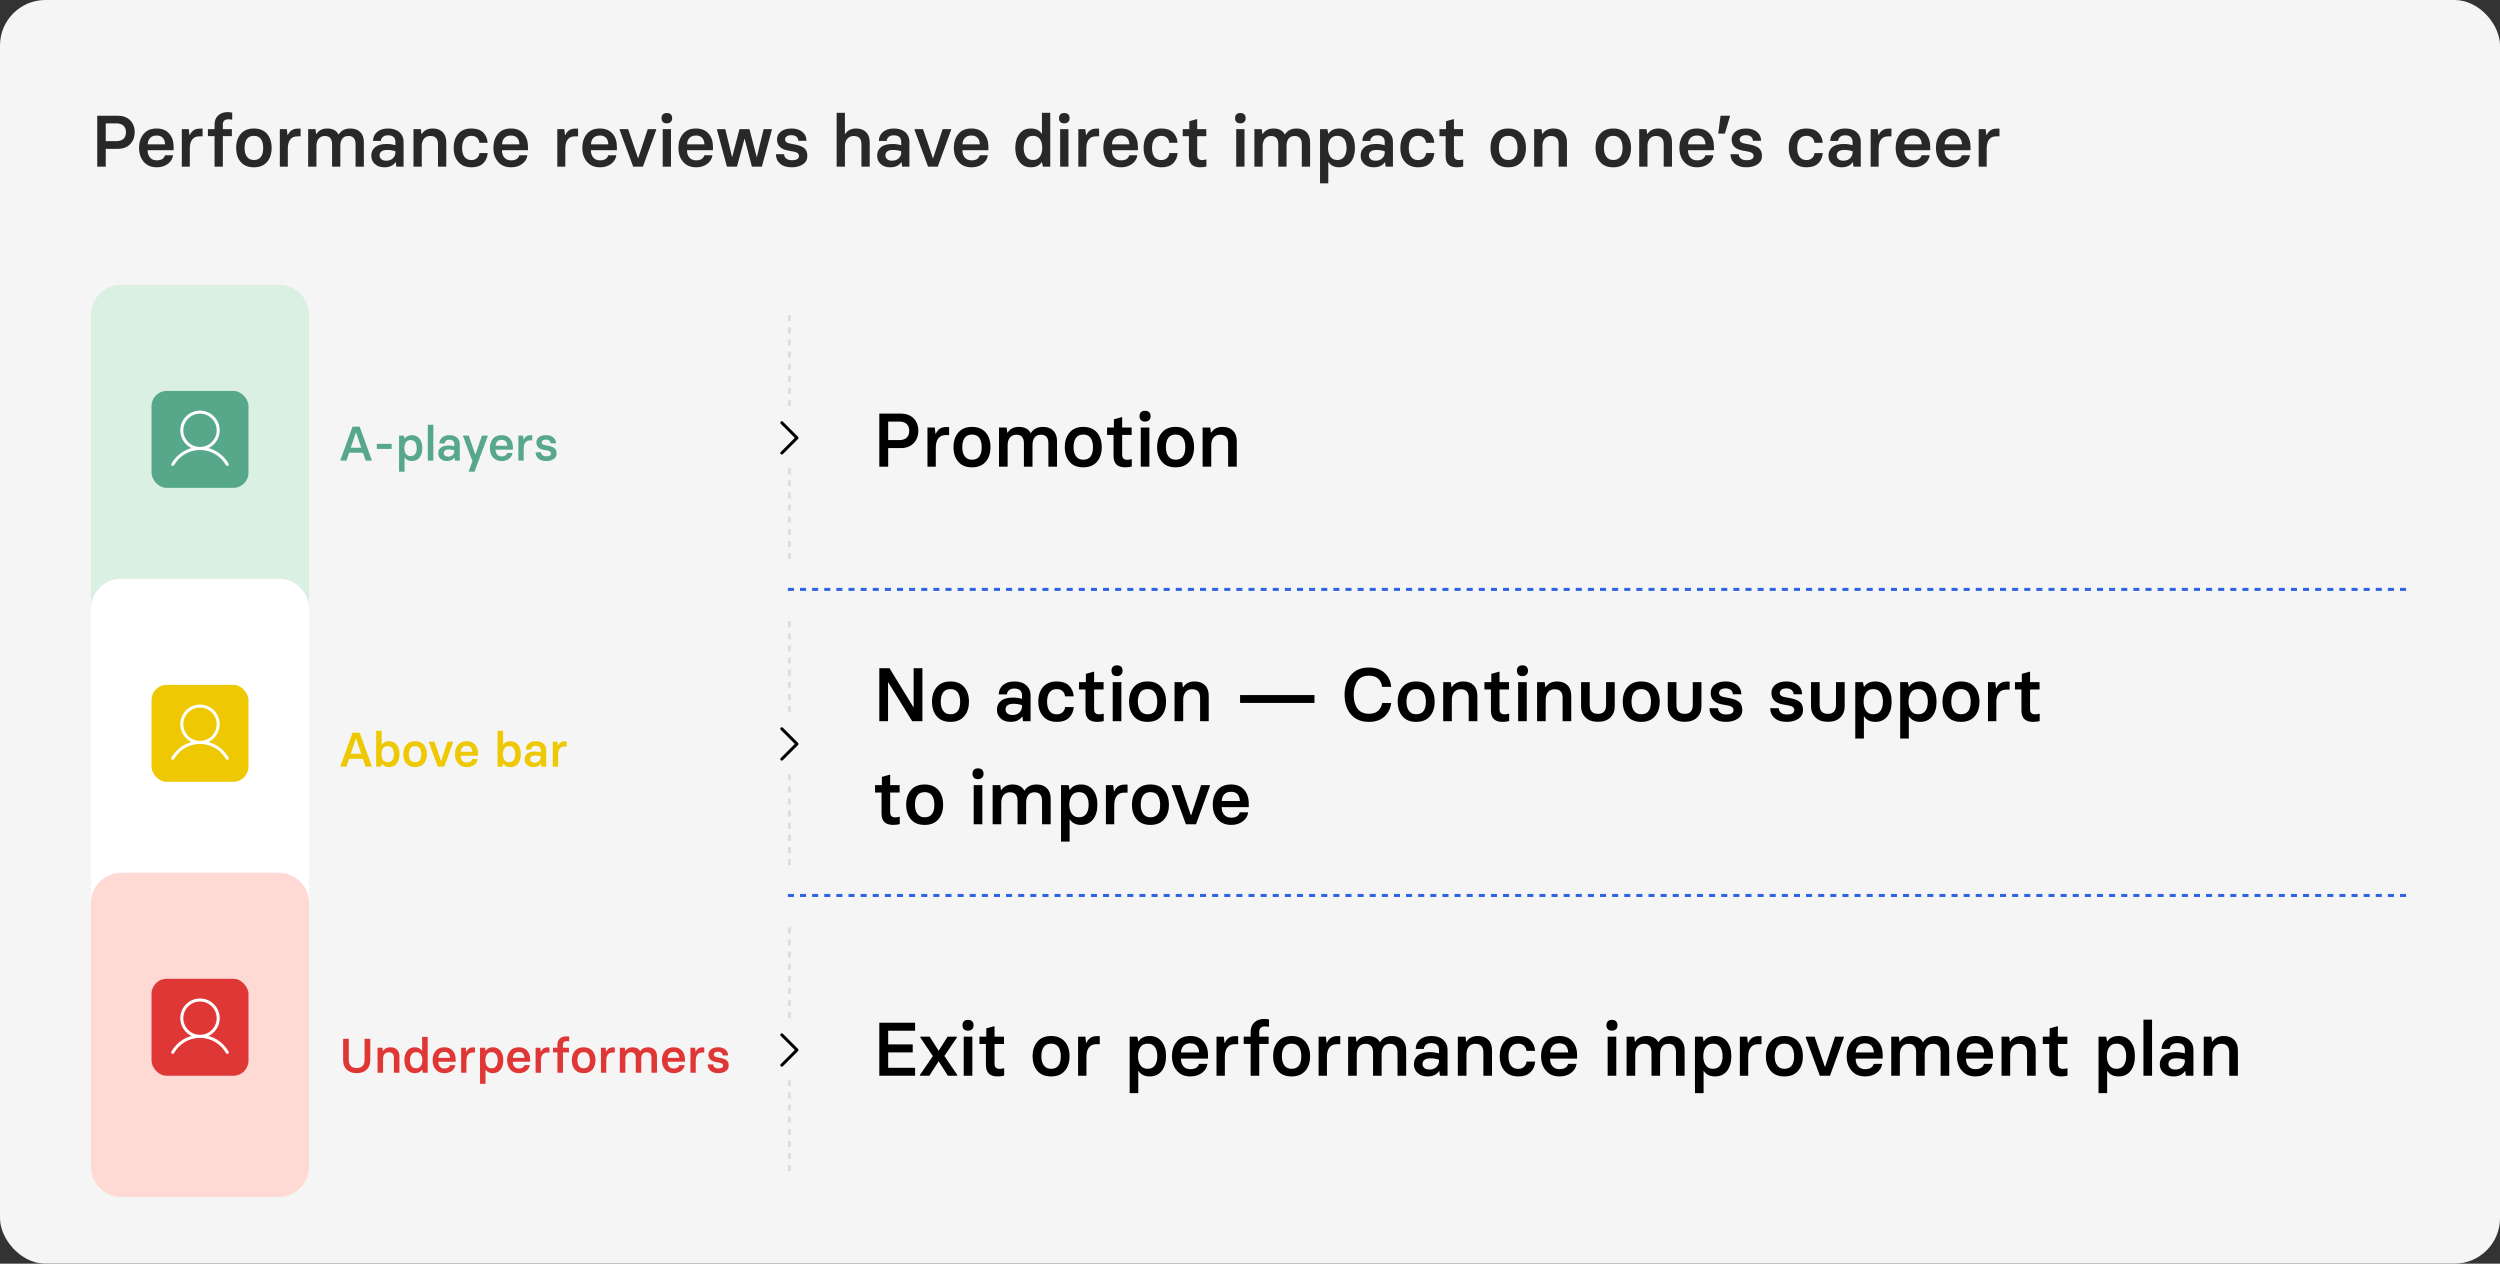 <svg width="825" height="417" viewBox="0 0 825 417" fill="none" xmlns="http://www.w3.org/2000/svg">
<rect x="0" y="0" width="825" height="417" fill="#333333" stroke="none"/>
<rect width="825" height="417" rx="15" fill="#F5F5F5"/>
<path d="M32.086 55V38.195H38.906C40.602 38.195 41.953 38.699 42.961 39.707C43.953 40.723 44.449 42.02 44.449 43.598C44.449 45.223 43.945 46.551 42.938 47.582C41.938 48.605 40.594 49.117 38.906 49.117H34.898V55H32.086ZM34.898 46.574H38.426C39.426 46.574 40.203 46.32 40.758 45.812C41.297 45.32 41.566 44.582 41.566 43.598C41.566 42.691 41.285 41.98 40.723 41.465C40.176 40.965 39.41 40.715 38.426 40.715H34.898V46.574ZM51.75 55.211C49.914 55.211 48.48 54.613 47.449 53.418C46.41 52.215 45.891 50.68 45.891 48.812C45.891 46.93 46.395 45.391 47.402 44.195C48.387 43 49.816 42.402 51.691 42.402C53.473 42.402 54.852 42.961 55.828 44.078C56.805 45.195 57.293 46.645 57.293 48.426V49.574H48.727C48.727 50.598 48.988 51.406 49.512 52C50.027 52.609 50.773 52.914 51.75 52.914C53.234 52.914 54.137 52.352 54.457 51.227H57.117C56.953 52.398 56.379 53.352 55.395 54.086C54.395 54.836 53.18 55.211 51.75 55.211ZM48.75 47.629H54.48C54.457 46.77 54.219 46.066 53.766 45.52C53.281 44.988 52.59 44.723 51.691 44.723C50.762 44.723 50.043 44.988 49.535 45.52C49.035 46.066 48.773 46.77 48.75 47.629ZM60 55V42.613H62.297L62.543 44.582H62.637C62.918 43.918 63.324 43.398 63.855 43.023C64.402 42.641 65.066 42.449 65.848 42.449H66.856V44.992H65.801C64.754 44.992 63.969 45.336 63.445 46.023C62.906 46.703 62.637 47.68 62.637 48.953V55H60ZM70.805 55V44.922H68.613V42.613H70.805V41.102C70.805 39.836 71.203 38.836 72 38.102C72.789 37.367 73.82 37 75.094 37C75.648 37 76.16 37.055 76.629 37.164V39.473C76.144 39.395 75.746 39.355 75.434 39.355C74.168 39.355 73.535 39.938 73.535 41.102V42.613H76.512V44.922H73.535V55H70.805ZM83.789 55.211C81.883 55.211 80.434 54.621 79.441 53.441C78.434 52.27 77.93 50.727 77.93 48.812C77.93 46.906 78.441 45.359 79.465 44.172C80.481 42.992 81.922 42.402 83.789 42.402C85.641 42.402 87.086 42.992 88.125 44.172C89.133 45.367 89.637 46.914 89.637 48.812C89.637 50.727 89.133 52.27 88.125 53.441C87.109 54.621 85.664 55.211 83.789 55.211ZM83.789 52.797C85.836 52.797 86.859 51.469 86.859 48.812C86.859 47.555 86.602 46.57 86.086 45.859C85.586 45.172 84.82 44.828 83.789 44.828C82.75 44.828 81.981 45.172 81.481 45.859C80.965 46.57 80.707 47.555 80.707 48.812C80.707 50.062 80.973 51.035 81.504 51.73C82.019 52.441 82.781 52.797 83.789 52.797ZM92.344 55V42.613H94.641L94.887 44.582H94.981C95.262 43.918 95.668 43.398 96.199 43.023C96.746 42.641 97.41 42.449 98.191 42.449H99.199V44.992H98.144C97.098 44.992 96.312 45.336 95.789 46.023C95.25 46.703 94.981 47.68 94.981 48.953V55H92.344ZM115.652 42.402C117.02 42.402 118.102 42.801 118.898 43.598C119.68 44.402 120.07 45.508 120.07 46.914V55H117.34V47.582C117.34 45.777 116.539 44.875 114.938 44.875C114.094 44.875 113.445 45.16 112.992 45.73C112.531 46.332 112.301 47.141 112.301 48.156V55H109.582V47.582C109.582 45.777 108.781 44.875 107.18 44.875C106.359 44.875 105.699 45.16 105.199 45.73C104.684 46.34 104.426 47.148 104.426 48.156V55H101.695V42.613H104.109L104.332 44.219H104.426C105.191 43.008 106.383 42.402 108 42.402C109.773 42.402 111.016 43.051 111.727 44.348H111.797C112.594 43.051 113.879 42.402 115.652 42.402ZM126.855 55.211C125.52 55.211 124.469 54.844 123.703 54.109C122.922 53.406 122.531 52.488 122.531 51.355C122.531 50.191 122.953 49.262 123.797 48.566C124.656 47.863 125.922 47.512 127.594 47.512C128.586 47.512 129.547 47.648 130.477 47.922V46.773C130.477 46.141 130.277 45.625 129.879 45.227C129.473 44.844 128.855 44.652 128.027 44.652C127.309 44.652 126.75 44.828 126.352 45.18C125.938 45.547 125.719 45.988 125.695 46.504H123.105C123.105 45.316 123.555 44.332 124.453 43.551C125.336 42.785 126.543 42.402 128.074 42.402C129.66 42.402 130.906 42.809 131.812 43.621C132.727 44.441 133.184 45.48 133.184 46.738V55H130.781L130.594 53.535H130.5C129.734 54.652 128.52 55.211 126.855 55.211ZM127.477 53.031C128.375 53.031 129.102 52.766 129.656 52.234C130.203 51.711 130.477 51.074 130.477 50.324V49.914C129.641 49.625 128.742 49.48 127.781 49.48C126.953 49.48 126.332 49.633 125.918 49.938C125.48 50.258 125.262 50.699 125.262 51.262C125.262 51.793 125.453 52.215 125.836 52.527C126.195 52.863 126.742 53.031 127.477 53.031ZM136.453 55V42.613H138.867L139.09 44.219H139.184C139.949 43.008 141.156 42.402 142.805 42.402C144.188 42.402 145.277 42.801 146.074 43.598C146.871 44.395 147.27 45.5 147.27 46.914V55H144.539V47.582C144.539 45.777 143.699 44.875 142.02 44.875C141.145 44.875 140.457 45.16 139.957 45.73C139.441 46.34 139.184 47.148 139.184 48.156V55H136.453ZM155.625 55.211C153.75 55.211 152.301 54.629 151.277 53.465C150.238 52.309 149.719 50.758 149.719 48.812C149.719 46.852 150.23 45.289 151.254 44.125C152.262 42.977 153.695 42.402 155.555 42.402C157.219 42.402 158.504 42.832 159.41 43.691C160.324 44.582 160.828 45.727 160.922 47.125H158.191C158.121 46.422 157.855 45.863 157.395 45.449C156.934 45.035 156.32 44.828 155.555 44.828C154.547 44.828 153.785 45.18 153.27 45.883C152.754 46.594 152.496 47.57 152.496 48.812C152.496 50.07 152.754 51.055 153.27 51.766C153.785 52.469 154.547 52.82 155.555 52.82C156.312 52.82 156.926 52.609 157.395 52.188C157.871 51.758 158.145 51.199 158.215 50.512H160.945C160.828 51.941 160.324 53.078 159.434 53.922C158.527 54.781 157.258 55.211 155.625 55.211ZM168.68 55.211C166.844 55.211 165.41 54.613 164.379 53.418C163.34 52.215 162.82 50.68 162.82 48.812C162.82 46.93 163.324 45.391 164.332 44.195C165.316 43 166.746 42.402 168.621 42.402C170.402 42.402 171.781 42.961 172.758 44.078C173.734 45.195 174.223 46.645 174.223 48.426V49.574H165.656C165.656 50.598 165.918 51.406 166.441 52C166.957 52.609 167.703 52.914 168.68 52.914C170.164 52.914 171.066 52.352 171.387 51.227H174.047C173.883 52.398 173.309 53.352 172.324 54.086C171.324 54.836 170.109 55.211 168.68 55.211ZM165.68 47.629H171.41C171.387 46.77 171.148 46.066 170.695 45.52C170.211 44.988 169.52 44.723 168.621 44.723C167.691 44.723 166.973 44.988 166.465 45.52C165.965 46.066 165.703 46.77 165.68 47.629ZM183.914 55V42.613H186.211L186.457 44.582H186.551C186.832 43.918 187.238 43.398 187.77 43.023C188.316 42.641 188.98 42.449 189.762 42.449H190.77V44.992H189.715C188.668 44.992 187.883 45.336 187.359 46.023C186.82 46.703 186.551 47.68 186.551 48.953V55H183.914ZM198.023 55.211C196.188 55.211 194.754 54.613 193.723 53.418C192.684 52.215 192.164 50.68 192.164 48.812C192.164 46.93 192.668 45.391 193.676 44.195C194.66 43 196.09 42.402 197.965 42.402C199.746 42.402 201.125 42.961 202.102 44.078C203.078 45.195 203.566 46.645 203.566 48.426V49.574H195C195 50.598 195.262 51.406 195.785 52C196.301 52.609 197.047 52.914 198.023 52.914C199.508 52.914 200.41 52.352 200.73 51.227H203.391C203.227 52.398 202.652 53.352 201.668 54.086C200.668 54.836 199.453 55.211 198.023 55.211ZM195.023 47.629H200.754C200.73 46.77 200.492 46.066 200.039 45.52C199.555 44.988 198.863 44.723 197.965 44.723C197.035 44.723 196.316 44.988 195.809 45.52C195.309 46.066 195.047 46.77 195.023 47.629ZM208.945 55L204.48 42.859V42.613H207.281L210.527 52.164H210.621L213.762 42.613H216.551V42.859L212.156 55H208.945ZM220.055 40.715C219.492 40.715 219.062 40.566 218.766 40.27C218.461 39.965 218.309 39.539 218.309 38.992C218.309 38.461 218.461 38.043 218.766 37.738C219.039 37.441 219.469 37.293 220.055 37.293C220.625 37.293 221.059 37.441 221.355 37.738C221.66 38.043 221.812 38.461 221.812 38.992C221.812 39.516 221.66 39.93 221.355 40.234C221.035 40.555 220.602 40.715 220.055 40.715ZM218.695 55V42.613H221.426V55H218.695ZM229.734 55.211C227.898 55.211 226.465 54.613 225.434 53.418C224.395 52.215 223.875 50.68 223.875 48.812C223.875 46.93 224.379 45.391 225.387 44.195C226.371 43 227.801 42.402 229.676 42.402C231.457 42.402 232.836 42.961 233.812 44.078C234.789 45.195 235.277 46.645 235.277 48.426V49.574H226.711C226.711 50.598 226.973 51.406 227.496 52C228.012 52.609 228.758 52.914 229.734 52.914C231.219 52.914 232.121 52.352 232.441 51.227H235.102C234.938 52.398 234.363 53.352 233.379 54.086C232.379 54.836 231.164 55.211 229.734 55.211ZM226.734 47.629H232.465C232.441 46.77 232.203 46.066 231.75 45.52C231.266 44.988 230.574 44.723 229.676 44.723C228.746 44.723 228.027 44.988 227.52 45.52C227.02 46.066 226.758 46.77 226.734 47.629ZM239.895 55L236.613 42.859V42.613H239.344L241.559 51.73H241.652L244.031 42.613H247.312L249.691 51.73H249.785L252 42.613H254.707V42.859L251.414 55H248.133L245.754 45.883H245.66L243.188 55H239.895ZM261.281 55.211C259.641 55.211 258.371 54.82 257.473 54.039C256.535 53.242 256.055 52.188 256.031 50.875H258.762C258.762 51.477 258.988 51.957 259.441 52.316C259.902 52.684 260.516 52.867 261.281 52.867C262.867 52.867 263.66 52.402 263.66 51.473C263.66 50.738 263.117 50.266 262.031 50.055L259.852 49.645C257.562 49.184 256.418 47.969 256.418 46C256.418 44.961 256.848 44.098 257.707 43.41C258.559 42.738 259.719 42.402 261.188 42.402C262.656 42.402 263.855 42.777 264.785 43.527C265.684 44.27 266.133 45.246 266.133 46.457H263.449C263.426 45.887 263.207 45.43 262.793 45.086C262.379 44.766 261.828 44.605 261.141 44.605C260.523 44.605 260.027 44.727 259.652 44.969C259.27 45.234 259.078 45.586 259.078 46.023C259.078 46.758 259.621 47.207 260.707 47.371L262.816 47.781C264.059 48.07 264.957 48.469 265.512 48.977C266.121 49.539 266.426 50.371 266.426 51.473C266.426 52.652 265.945 53.562 264.984 54.203C263.992 54.875 262.758 55.211 261.281 55.211ZM276.094 55V37.234H278.824V44.219H278.918C279.684 43.008 280.883 42.402 282.516 42.402C283.914 42.402 285.012 42.801 285.809 43.598C286.605 44.418 287.004 45.523 287.004 46.914V55H284.273V47.582C284.273 45.777 283.426 44.875 281.73 44.875C280.863 44.875 280.168 45.172 279.645 45.766C279.098 46.359 278.824 47.164 278.824 48.18V55H276.094ZM293.777 55.211C292.441 55.211 291.391 54.844 290.625 54.109C289.844 53.406 289.453 52.488 289.453 51.355C289.453 50.191 289.875 49.262 290.719 48.566C291.578 47.863 292.844 47.512 294.516 47.512C295.508 47.512 296.469 47.648 297.398 47.922V46.773C297.398 46.141 297.199 45.625 296.801 45.227C296.395 44.844 295.777 44.652 294.949 44.652C294.23 44.652 293.672 44.828 293.273 45.18C292.859 45.547 292.641 45.988 292.617 46.504H290.027C290.027 45.316 290.477 44.332 291.375 43.551C292.258 42.785 293.465 42.402 294.996 42.402C296.582 42.402 297.828 42.809 298.734 43.621C299.648 44.441 300.105 45.48 300.105 46.738V55H297.703L297.516 53.535H297.422C296.656 54.652 295.441 55.211 293.777 55.211ZM294.398 53.031C295.297 53.031 296.023 52.766 296.578 52.234C297.125 51.711 297.398 51.074 297.398 50.324V49.914C296.562 49.625 295.664 49.48 294.703 49.48C293.875 49.48 293.254 49.633 292.84 49.938C292.402 50.258 292.184 50.699 292.184 51.262C292.184 51.793 292.375 52.215 292.758 52.527C293.117 52.863 293.664 53.031 294.398 53.031ZM306.258 55L301.793 42.859V42.613H304.594L307.84 52.164H307.934L311.074 42.613H313.863V42.859L309.469 55H306.258ZM320.625 55.211C318.789 55.211 317.355 54.613 316.324 53.418C315.285 52.215 314.766 50.68 314.766 48.812C314.766 46.93 315.27 45.391 316.277 44.195C317.262 43 318.691 42.402 320.566 42.402C322.348 42.402 323.727 42.961 324.703 44.078C325.68 45.195 326.168 46.645 326.168 48.426V49.574H317.602C317.602 50.598 317.863 51.406 318.387 52C318.902 52.609 319.648 52.914 320.625 52.914C322.109 52.914 323.012 52.352 323.332 51.227H325.992C325.828 52.398 325.254 53.352 324.27 54.086C323.27 54.836 322.055 55.211 320.625 55.211ZM317.625 47.629H323.355C323.332 46.77 323.094 46.066 322.641 45.52C322.156 44.988 321.465 44.723 320.566 44.723C319.637 44.723 318.918 44.988 318.41 45.52C317.91 46.066 317.648 46.77 317.625 47.629ZM340.195 55.211C338.609 55.211 337.363 54.629 336.457 53.465C335.535 52.316 335.062 50.758 335.039 48.789C335.062 46.859 335.527 45.312 336.434 44.148C337.316 42.984 338.57 42.402 340.195 42.402C341.82 42.402 343.004 42.969 343.746 44.102H343.84V37.234H346.582V55H344.156L343.84 53.512H343.746C343.004 54.645 341.82 55.211 340.195 55.211ZM340.875 52.797C341.891 52.797 342.656 52.418 343.172 51.66C343.688 50.902 343.945 49.945 343.945 48.789C343.945 47.617 343.695 46.664 343.195 45.93C342.695 45.195 341.922 44.828 340.875 44.828C339.812 44.828 339.043 45.195 338.566 45.93C338.066 46.664 337.816 47.617 337.816 48.789C337.816 49.969 338.066 50.926 338.566 51.66C339.059 52.418 339.828 52.797 340.875 52.797ZM351.211 40.715C350.648 40.715 350.219 40.566 349.922 40.27C349.617 39.965 349.465 39.539 349.465 38.992C349.465 38.461 349.617 38.043 349.922 37.738C350.195 37.441 350.625 37.293 351.211 37.293C351.781 37.293 352.215 37.441 352.512 37.738C352.816 38.043 352.969 38.461 352.969 38.992C352.969 39.516 352.816 39.93 352.512 40.234C352.191 40.555 351.758 40.715 351.211 40.715ZM349.852 55V42.613H352.582V55H349.852ZM355.852 55V42.613H358.148L358.395 44.582H358.488C358.77 43.918 359.176 43.398 359.707 43.023C360.254 42.641 360.918 42.449 361.699 42.449H362.707V44.992H361.652C360.605 44.992 359.82 45.336 359.297 46.023C358.758 46.703 358.488 47.68 358.488 48.953V55H355.852ZM369.961 55.211C368.125 55.211 366.691 54.613 365.66 53.418C364.621 52.215 364.102 50.68 364.102 48.812C364.102 46.93 364.605 45.391 365.613 44.195C366.598 43 368.027 42.402 369.902 42.402C371.684 42.402 373.062 42.961 374.039 44.078C375.016 45.195 375.504 46.645 375.504 48.426V49.574H366.938C366.938 50.598 367.199 51.406 367.723 52C368.238 52.609 368.984 52.914 369.961 52.914C371.445 52.914 372.348 52.352 372.668 51.227H375.328C375.164 52.398 374.59 53.352 373.605 54.086C372.605 54.836 371.391 55.211 369.961 55.211ZM366.961 47.629H372.691C372.668 46.77 372.43 46.066 371.977 45.52C371.492 44.988 370.801 44.723 369.902 44.723C368.973 44.723 368.254 44.988 367.746 45.52C367.246 46.066 366.984 46.77 366.961 47.629ZM383.297 55.211C381.422 55.211 379.973 54.629 378.949 53.465C377.91 52.309 377.391 50.758 377.391 48.812C377.391 46.852 377.902 45.289 378.926 44.125C379.934 42.977 381.367 42.402 383.227 42.402C384.891 42.402 386.176 42.832 387.082 43.691C387.996 44.582 388.5 45.727 388.594 47.125H385.863C385.793 46.422 385.527 45.863 385.066 45.449C384.605 45.035 383.992 44.828 383.227 44.828C382.219 44.828 381.457 45.18 380.941 45.883C380.426 46.594 380.168 47.57 380.168 48.812C380.168 50.07 380.426 51.055 380.941 51.766C381.457 52.469 382.219 52.82 383.227 52.82C383.984 52.82 384.598 52.609 385.066 52.188C385.543 51.758 385.816 51.199 385.887 50.512H388.617C388.5 51.941 387.996 53.078 387.105 53.922C386.199 54.781 384.93 55.211 383.297 55.211ZM396.012 55.211C393.566 55.211 392.344 54.012 392.344 51.613V44.945H390.293V42.613H392.461V40L394.84 39.332H395.074V42.613H398.074V44.945H395.074V51.133C395.074 51.727 395.203 52.152 395.461 52.41C395.734 52.684 396.141 52.82 396.68 52.82C397.117 52.82 397.52 52.762 397.887 52.645H398.121V54.953C397.543 55.125 396.84 55.211 396.012 55.211ZM409.312 40.715C408.75 40.715 408.32 40.566 408.023 40.27C407.719 39.965 407.566 39.539 407.566 38.992C407.566 38.461 407.719 38.043 408.023 37.738C408.297 37.441 408.727 37.293 409.312 37.293C409.883 37.293 410.316 37.441 410.613 37.738C410.918 38.043 411.07 38.461 411.07 38.992C411.07 39.516 410.918 39.93 410.613 40.234C410.293 40.555 409.859 40.715 409.312 40.715ZM407.953 55V42.613H410.684V55H407.953ZM427.91 42.402C429.277 42.402 430.359 42.801 431.156 43.598C431.938 44.402 432.328 45.508 432.328 46.914V55H429.598V47.582C429.598 45.777 428.797 44.875 427.195 44.875C426.352 44.875 425.703 45.16 425.25 45.73C424.789 46.332 424.559 47.141 424.559 48.156V55H421.84V47.582C421.84 45.777 421.039 44.875 419.438 44.875C418.617 44.875 417.957 45.16 417.457 45.73C416.941 46.34 416.684 47.148 416.684 48.156V55H413.953V42.613H416.367L416.59 44.219H416.684C417.449 43.008 418.641 42.402 420.258 42.402C422.031 42.402 423.273 43.051 423.984 44.348H424.055C424.852 43.051 426.137 42.402 427.91 42.402ZM435.609 60.496V42.613H438.023L438.34 44.102H438.434C439.176 42.969 440.352 42.402 441.961 42.402C443.539 42.402 444.797 42.977 445.734 44.125C446.664 45.289 447.129 46.852 447.129 48.812C447.129 50.719 446.68 52.262 445.781 53.441C444.859 54.621 443.586 55.211 441.961 55.211C440.352 55.211 439.176 54.645 438.434 53.512H438.34V60.496H435.609ZM441.293 52.797C442.34 52.797 443.117 52.426 443.625 51.684C444.117 50.965 444.363 50.008 444.363 48.812C444.363 47.609 444.117 46.648 443.625 45.93C443.125 45.195 442.348 44.828 441.293 44.828C440.27 44.828 439.508 45.195 439.008 45.93C438.5 46.672 438.246 47.633 438.246 48.812C438.246 49.969 438.5 50.918 439.008 51.66C439.523 52.418 440.285 52.797 441.293 52.797ZM453.34 55.211C452.004 55.211 450.953 54.844 450.188 54.109C449.406 53.406 449.016 52.488 449.016 51.355C449.016 50.191 449.438 49.262 450.281 48.566C451.141 47.863 452.406 47.512 454.078 47.512C455.07 47.512 456.031 47.648 456.961 47.922V46.773C456.961 46.141 456.762 45.625 456.363 45.227C455.957 44.844 455.34 44.652 454.512 44.652C453.793 44.652 453.234 44.828 452.836 45.18C452.422 45.547 452.203 45.988 452.18 46.504H449.59C449.59 45.316 450.039 44.332 450.938 43.551C451.82 42.785 453.027 42.402 454.559 42.402C456.145 42.402 457.391 42.809 458.297 43.621C459.211 44.441 459.668 45.48 459.668 46.738V55H457.266L457.078 53.535H456.984C456.219 54.652 455.004 55.211 453.34 55.211ZM453.961 53.031C454.859 53.031 455.586 52.766 456.141 52.234C456.688 51.711 456.961 51.074 456.961 50.324V49.914C456.125 49.625 455.227 49.48 454.266 49.48C453.438 49.48 452.816 49.633 452.402 49.938C451.965 50.258 451.746 50.699 451.746 51.262C451.746 51.793 451.938 52.215 452.32 52.527C452.68 52.863 453.227 53.031 453.961 53.031ZM468.023 55.211C466.148 55.211 464.699 54.629 463.676 53.465C462.637 52.309 462.117 50.758 462.117 48.812C462.117 46.852 462.629 45.289 463.652 44.125C464.66 42.977 466.094 42.402 467.953 42.402C469.617 42.402 470.902 42.832 471.809 43.691C472.723 44.582 473.227 45.727 473.32 47.125H470.59C470.52 46.422 470.254 45.863 469.793 45.449C469.332 45.035 468.719 44.828 467.953 44.828C466.945 44.828 466.184 45.18 465.668 45.883C465.152 46.594 464.895 47.57 464.895 48.812C464.895 50.07 465.152 51.055 465.668 51.766C466.184 52.469 466.945 52.82 467.953 52.82C468.711 52.82 469.324 52.609 469.793 52.188C470.27 51.758 470.543 51.199 470.613 50.512H473.344C473.227 51.941 472.723 53.078 471.832 53.922C470.926 54.781 469.656 55.211 468.023 55.211ZM480.738 55.211C478.293 55.211 477.07 54.012 477.07 51.613V44.945H475.02V42.613H477.188V40L479.566 39.332H479.801V42.613H482.801V44.945H479.801V51.133C479.801 51.727 479.93 52.152 480.188 52.41C480.461 52.684 480.867 52.82 481.406 52.82C481.844 52.82 482.246 52.762 482.613 52.645H482.848V54.953C482.27 55.125 481.566 55.211 480.738 55.211ZM497.719 55.211C495.812 55.211 494.363 54.621 493.371 53.441C492.363 52.27 491.859 50.727 491.859 48.812C491.859 46.906 492.371 45.359 493.395 44.172C494.41 42.992 495.852 42.402 497.719 42.402C499.57 42.402 501.016 42.992 502.055 44.172C503.062 45.367 503.566 46.914 503.566 48.812C503.566 50.727 503.062 52.27 502.055 53.441C501.039 54.621 499.594 55.211 497.719 55.211ZM497.719 52.797C499.766 52.797 500.789 51.469 500.789 48.812C500.789 47.555 500.531 46.57 500.016 45.859C499.516 45.172 498.75 44.828 497.719 44.828C496.68 44.828 495.91 45.172 495.41 45.859C494.895 46.57 494.637 47.555 494.637 48.812C494.637 50.062 494.902 51.035 495.434 51.73C495.949 52.441 496.711 52.797 497.719 52.797ZM506.273 55V42.613H508.688L508.91 44.219H509.004C509.77 43.008 510.977 42.402 512.625 42.402C514.008 42.402 515.098 42.801 515.895 43.598C516.691 44.395 517.09 45.5 517.09 46.914V55H514.359V47.582C514.359 45.777 513.52 44.875 511.84 44.875C510.965 44.875 510.277 45.16 509.777 45.73C509.262 46.34 509.004 47.148 509.004 48.156V55H506.273ZM532.383 55.211C530.477 55.211 529.027 54.621 528.035 53.441C527.027 52.27 526.523 50.727 526.523 48.812C526.523 46.906 527.035 45.359 528.059 44.172C529.074 42.992 530.516 42.402 532.383 42.402C534.234 42.402 535.68 42.992 536.719 44.172C537.727 45.367 538.23 46.914 538.23 48.812C538.23 50.727 537.727 52.27 536.719 53.441C535.703 54.621 534.258 55.211 532.383 55.211ZM532.383 52.797C534.43 52.797 535.453 51.469 535.453 48.812C535.453 47.555 535.195 46.57 534.68 45.859C534.18 45.172 533.414 44.828 532.383 44.828C531.344 44.828 530.574 45.172 530.074 45.859C529.559 46.57 529.301 47.555 529.301 48.812C529.301 50.062 529.566 51.035 530.098 51.73C530.613 52.441 531.375 52.797 532.383 52.797ZM540.938 55V42.613H543.352L543.574 44.219H543.668C544.434 43.008 545.641 42.402 547.289 42.402C548.672 42.402 549.762 42.801 550.559 43.598C551.355 44.395 551.754 45.5 551.754 46.914V55H549.023V47.582C549.023 45.777 548.184 44.875 546.504 44.875C545.629 44.875 544.941 45.16 544.441 45.73C543.926 46.34 543.668 47.148 543.668 48.156V55H540.938ZM560.062 55.211C558.227 55.211 556.793 54.613 555.762 53.418C554.723 52.215 554.203 50.68 554.203 48.812C554.203 46.93 554.707 45.391 555.715 44.195C556.699 43 558.129 42.402 560.004 42.402C561.785 42.402 563.164 42.961 564.141 44.078C565.117 45.195 565.605 46.645 565.605 48.426V49.574H557.039C557.039 50.598 557.301 51.406 557.824 52C558.34 52.609 559.086 52.914 560.062 52.914C561.547 52.914 562.449 52.352 562.77 51.227H565.43C565.266 52.398 564.691 53.352 563.707 54.086C562.707 54.836 561.492 55.211 560.062 55.211ZM557.062 47.629H562.793C562.77 46.77 562.531 46.066 562.078 45.52C561.594 44.988 560.902 44.723 560.004 44.723C559.074 44.723 558.355 44.988 557.848 45.52C557.348 46.066 557.086 46.77 557.062 47.629ZM567.047 44.078V43.844L567.785 38.195H570.879V38.441L569.203 44.078H567.047ZM576.305 55.211C574.664 55.211 573.395 54.82 572.496 54.039C571.559 53.242 571.078 52.188 571.055 50.875H573.785C573.785 51.477 574.012 51.957 574.465 52.316C574.926 52.684 575.539 52.867 576.305 52.867C577.891 52.867 578.684 52.402 578.684 51.473C578.684 50.738 578.141 50.266 577.055 50.055L574.875 49.645C572.586 49.184 571.441 47.969 571.441 46C571.441 44.961 571.871 44.098 572.73 43.41C573.582 42.738 574.742 42.402 576.211 42.402C577.68 42.402 578.879 42.777 579.809 43.527C580.707 44.27 581.156 45.246 581.156 46.457H578.473C578.449 45.887 578.23 45.43 577.816 45.086C577.402 44.766 576.852 44.605 576.164 44.605C575.547 44.605 575.051 44.727 574.676 44.969C574.293 45.234 574.102 45.586 574.102 46.023C574.102 46.758 574.645 47.207 575.73 47.371L577.84 47.781C579.082 48.07 579.98 48.469 580.535 48.977C581.145 49.539 581.449 50.371 581.449 51.473C581.449 52.652 580.969 53.562 580.008 54.203C579.016 54.875 577.781 55.211 576.305 55.211ZM596.203 55.211C594.328 55.211 592.879 54.629 591.855 53.465C590.816 52.309 590.297 50.758 590.297 48.812C590.297 46.852 590.809 45.289 591.832 44.125C592.84 42.977 594.273 42.402 596.133 42.402C597.797 42.402 599.082 42.832 599.988 43.691C600.902 44.582 601.406 45.727 601.5 47.125H598.77C598.699 46.422 598.434 45.863 597.973 45.449C597.512 45.035 596.898 44.828 596.133 44.828C595.125 44.828 594.363 45.18 593.848 45.883C593.332 46.594 593.074 47.57 593.074 48.812C593.074 50.07 593.332 51.055 593.848 51.766C594.363 52.469 595.125 52.82 596.133 52.82C596.891 52.82 597.504 52.609 597.973 52.188C598.449 51.758 598.723 51.199 598.793 50.512H601.523C601.406 51.941 600.902 53.078 600.012 53.922C599.105 54.781 597.836 55.211 596.203 55.211ZM607.723 55.211C606.387 55.211 605.336 54.844 604.57 54.109C603.789 53.406 603.398 52.488 603.398 51.355C603.398 50.191 603.82 49.262 604.664 48.566C605.523 47.863 606.789 47.512 608.461 47.512C609.453 47.512 610.414 47.648 611.344 47.922V46.773C611.344 46.141 611.145 45.625 610.746 45.227C610.34 44.844 609.723 44.652 608.895 44.652C608.176 44.652 607.617 44.828 607.219 45.18C606.805 45.547 606.586 45.988 606.562 46.504H603.973C603.973 45.316 604.422 44.332 605.32 43.551C606.203 42.785 607.41 42.402 608.941 42.402C610.527 42.402 611.773 42.809 612.68 43.621C613.594 44.441 614.051 45.48 614.051 46.738V55H611.648L611.461 53.535H611.367C610.602 54.652 609.387 55.211 607.723 55.211ZM608.344 53.031C609.242 53.031 609.969 52.766 610.523 52.234C611.07 51.711 611.344 51.074 611.344 50.324V49.914C610.508 49.625 609.609 49.48 608.648 49.48C607.82 49.48 607.199 49.633 606.785 49.938C606.348 50.258 606.129 50.699 606.129 51.262C606.129 51.793 606.32 52.215 606.703 52.527C607.062 52.863 607.609 53.031 608.344 53.031ZM617.32 55V42.613H619.617L619.863 44.582H619.957C620.238 43.918 620.645 43.398 621.176 43.023C621.723 42.641 622.387 42.449 623.168 42.449H624.176V44.992H623.121C622.074 44.992 621.289 45.336 620.766 46.023C620.227 46.703 619.957 47.68 619.957 48.953V55H617.32ZM631.43 55.211C629.594 55.211 628.16 54.613 627.129 53.418C626.09 52.215 625.57 50.68 625.57 48.812C625.57 46.93 626.074 45.391 627.082 44.195C628.066 43 629.496 42.402 631.371 42.402C633.152 42.402 634.531 42.961 635.508 44.078C636.484 45.195 636.973 46.645 636.973 48.426V49.574H628.406C628.406 50.598 628.668 51.406 629.191 52C629.707 52.609 630.453 52.914 631.43 52.914C632.914 52.914 633.816 52.352 634.137 51.227H636.797C636.633 52.398 636.059 53.352 635.074 54.086C634.074 54.836 632.859 55.211 631.43 55.211ZM628.43 47.629H634.16C634.137 46.77 633.898 46.066 633.445 45.52C632.961 44.988 632.27 44.723 631.371 44.723C630.441 44.723 629.723 44.988 629.215 45.52C628.715 46.066 628.453 46.77 628.43 47.629ZM644.719 55.211C642.883 55.211 641.449 54.613 640.418 53.418C639.379 52.215 638.859 50.68 638.859 48.812C638.859 46.93 639.363 45.391 640.371 44.195C641.355 43 642.785 42.402 644.66 42.402C646.441 42.402 647.82 42.961 648.797 44.078C649.773 45.195 650.262 46.645 650.262 48.426V49.574H641.695C641.695 50.598 641.957 51.406 642.48 52C642.996 52.609 643.742 52.914 644.719 52.914C646.203 52.914 647.105 52.352 647.426 51.227H650.086C649.922 52.398 649.348 53.352 648.363 54.086C647.363 54.836 646.148 55.211 644.719 55.211ZM641.719 47.629H647.449C647.426 46.77 647.188 46.066 646.734 45.52C646.25 44.988 645.559 44.723 644.66 44.723C643.73 44.723 643.012 44.988 642.504 45.52C642.004 46.066 641.742 46.77 641.719 47.629ZM652.969 55V42.613H655.266L655.512 44.582H655.605C655.887 43.918 656.293 43.398 656.824 43.023C657.371 42.641 658.035 42.449 658.816 42.449H659.824V44.992H658.77C657.723 44.992 656.938 45.336 656.414 46.023C655.875 46.703 655.605 47.68 655.605 48.953V55H652.969Z" fill="#282828"/>
<path d="M30 104C30 98.477 34.477 94 40 94H92C97.523 94 102 98.477 102 104V201H30V104Z" fill="#C0ECD3" fill-opacity="0.52"/>
<rect x="50" y="129" width="32" height="32" rx="5" fill="#57A88B"/>
<path d="M66 148C69.314 148 72 145.314 72 142C72 138.686 69.314 136 66 136C62.686 136 60 138.686 60 142C60 145.314 62.686 148 66 148Z" stroke="white" stroke-linecap="round" stroke-linejoin="round"/>
<path d="M57 153.25C58.816 150.112 62.114 148 66 148C69.886 148 73.184 150.112 75 153.25" stroke="white" stroke-linecap="round" stroke-linejoin="round"/>
<path d="M30 201C30 195.477 34.477 191 40 191H92C97.523 191 102 195.477 102 201V298H30V201Z" fill="white"/>
<rect x="50" y="226" width="32" height="32" rx="5" fill="#EEC802"/>
<path d="M66 245C69.314 245 72 242.314 72 239C72 235.686 69.314 233 66 233C62.686 233 60 235.686 60 239C60 242.314 62.686 245 66 245Z" stroke="white" stroke-linecap="round" stroke-linejoin="round"/>
<path d="M57 250.25C58.816 247.112 62.114 245 66 245C69.886 245 73.184 247.112 75 250.25" stroke="white" stroke-linecap="round" stroke-linejoin="round"/>
<path d="M30 298C30 292.477 34.477 288 40 288H92C97.523 288 102 292.477 102 298V385C102 390.523 97.523 395 92 395H40C34.477 395 30 390.523 30 385V298Z" fill="#FFDAD5"/>
<rect x="50" y="323" width="32" height="32" rx="5" fill="#DF3636"/>
<path d="M66 342C69.314 342 72 339.314 72 336C72 332.686 69.314 330 66 330C62.686 330 60 332.686 60 336C60 339.314 62.686 342 66 342Z" stroke="white" stroke-linecap="round" stroke-linejoin="round"/>
<path d="M57 347.25C58.816 344.112 62.114 342 66 342C69.886 342 73.184 344.112 75 347.25" stroke="white" stroke-linecap="round" stroke-linejoin="round"/>
<path d="M118.688 140.797L122.703 151.844V152H120.656L119.773 149.406H115.203L114.32 152H112.336V151.844L116.336 140.797H118.688ZM115.758 147.758H119.219L117.523 142.766H117.453L115.758 147.758ZM124.344 148.141V146.477H129.242V148.141H124.344ZM131.688 155.664V143.742H133.297L133.508 144.734H133.57C134.065 143.979 134.849 143.602 135.922 143.602C136.974 143.602 137.812 143.984 138.438 144.75C139.057 145.526 139.367 146.568 139.367 147.875C139.367 149.146 139.068 150.174 138.469 150.961C137.854 151.747 137.005 152.141 135.922 152.141C134.849 152.141 134.065 151.763 133.57 151.008H133.508V155.664H131.688ZM135.477 150.531C136.174 150.531 136.693 150.284 137.031 149.789C137.359 149.31 137.523 148.672 137.523 147.875C137.523 147.073 137.359 146.432 137.031 145.953C136.698 145.464 136.18 145.219 135.477 145.219C134.794 145.219 134.286 145.464 133.953 145.953C133.615 146.448 133.445 147.089 133.445 147.875C133.445 148.646 133.615 149.279 133.953 149.773C134.297 150.279 134.805 150.531 135.477 150.531ZM141.172 152V140.156H142.992V152H141.172ZM147.508 152.141C146.617 152.141 145.917 151.896 145.406 151.406C144.885 150.938 144.625 150.326 144.625 149.57C144.625 148.794 144.906 148.174 145.469 147.711C146.042 147.242 146.885 147.008 148 147.008C148.661 147.008 149.302 147.099 149.922 147.281V146.516C149.922 146.094 149.789 145.75 149.523 145.484C149.253 145.229 148.841 145.102 148.289 145.102C147.81 145.102 147.438 145.219 147.172 145.453C146.896 145.698 146.75 145.992 146.734 146.336H145.008C145.008 145.544 145.307 144.888 145.906 144.367C146.495 143.857 147.299 143.602 148.32 143.602C149.378 143.602 150.208 143.872 150.812 144.414C151.422 144.961 151.727 145.654 151.727 146.492V152H150.125L150 151.023H149.938C149.427 151.768 148.617 152.141 147.508 152.141ZM147.922 150.688C148.521 150.688 149.005 150.51 149.375 150.156C149.74 149.807 149.922 149.383 149.922 148.883V148.609C149.365 148.417 148.766 148.32 148.125 148.32C147.573 148.32 147.159 148.422 146.883 148.625C146.591 148.839 146.445 149.133 146.445 149.508C146.445 149.862 146.573 150.143 146.828 150.352C147.068 150.576 147.432 150.688 147.922 150.688ZM154.672 155.664V155.508L155.984 151.969L155.797 151.953L152.789 143.906V143.742H154.688L156.836 149.953H156.898L159.047 143.742H160.977V143.906L156.594 155.664H154.672ZM165.562 152.141C164.339 152.141 163.383 151.742 162.695 150.945C162.003 150.143 161.656 149.12 161.656 147.875C161.656 146.62 161.992 145.594 162.664 144.797C163.32 144 164.273 143.602 165.523 143.602C166.711 143.602 167.63 143.974 168.281 144.719C168.932 145.464 169.258 146.43 169.258 147.617V148.383H163.547C163.547 149.065 163.721 149.604 164.07 150C164.414 150.406 164.911 150.609 165.562 150.609C166.552 150.609 167.154 150.234 167.367 149.484H169.141C169.031 150.266 168.648 150.901 167.992 151.391C167.326 151.891 166.516 152.141 165.562 152.141ZM163.562 147.086H167.383C167.367 146.513 167.208 146.044 166.906 145.68C166.583 145.326 166.122 145.148 165.523 145.148C164.904 145.148 164.424 145.326 164.086 145.68C163.753 146.044 163.578 146.513 163.562 147.086ZM171.062 152V143.742H172.594L172.758 145.055H172.82C173.008 144.612 173.279 144.266 173.633 144.016C173.997 143.76 174.44 143.633 174.961 143.633H175.633V145.328H174.93C174.232 145.328 173.708 145.557 173.359 146.016C173 146.469 172.82 147.12 172.82 147.969V152H171.062ZM180.25 152.141C179.156 152.141 178.31 151.88 177.711 151.359C177.086 150.828 176.766 150.125 176.75 149.25H178.57C178.57 149.651 178.721 149.971 179.023 150.211C179.331 150.456 179.74 150.578 180.25 150.578C181.307 150.578 181.836 150.268 181.836 149.648C181.836 149.159 181.474 148.844 180.75 148.703L179.297 148.43C177.771 148.122 177.008 147.312 177.008 146C177.008 145.307 177.294 144.732 177.867 144.273C178.435 143.826 179.208 143.602 180.188 143.602C181.167 143.602 181.966 143.852 182.586 144.352C183.185 144.846 183.484 145.497 183.484 146.305H181.695C181.68 145.924 181.534 145.62 181.258 145.391C180.982 145.177 180.615 145.07 180.156 145.07C179.745 145.07 179.414 145.151 179.164 145.312C178.909 145.49 178.781 145.724 178.781 146.016C178.781 146.505 179.143 146.805 179.867 146.914L181.273 147.188C182.102 147.38 182.701 147.646 183.07 147.984C183.477 148.359 183.68 148.914 183.68 149.648C183.68 150.435 183.359 151.042 182.719 151.469C182.057 151.917 181.234 152.141 180.25 152.141Z" fill="#57A88B"/>
<path d="M290.173 154V136.495H297.277C299.043 136.495 300.451 137.02 301.501 138.07C302.535 139.128 303.051 140.479 303.051 142.123C303.051 143.815 302.526 145.199 301.477 146.273C300.435 147.339 299.035 147.872 297.277 147.872H293.103V154H290.173ZM293.103 145.223H296.777C297.819 145.223 298.628 144.959 299.206 144.43C299.768 143.917 300.048 143.148 300.048 142.123C300.048 141.179 299.755 140.438 299.169 139.901C298.6 139.38 297.802 139.12 296.777 139.12H293.103V145.223ZM306.066 154V141.097H308.459L308.715 143.148H308.813C309.106 142.456 309.529 141.915 310.083 141.524C310.652 141.126 311.344 140.926 312.158 140.926H313.208V143.575H312.109C311.018 143.575 310.201 143.933 309.655 144.649C309.094 145.357 308.813 146.375 308.813 147.701V154H306.066ZM320.764 154.22C318.778 154.22 317.268 153.605 316.235 152.376C315.185 151.156 314.66 149.549 314.66 147.555C314.66 145.569 315.193 143.958 316.259 142.721C317.317 141.492 318.819 140.877 320.764 140.877C322.692 140.877 324.198 141.492 325.28 142.721C326.33 143.966 326.855 145.577 326.855 147.555C326.855 149.549 326.33 151.156 325.28 152.376C324.222 153.605 322.717 154.22 320.764 154.22ZM320.764 151.705C322.896 151.705 323.962 150.322 323.962 147.555C323.962 146.244 323.693 145.219 323.156 144.479C322.635 143.762 321.838 143.404 320.764 143.404C319.681 143.404 318.88 143.762 318.359 144.479C317.822 145.219 317.553 146.244 317.553 147.555C317.553 148.857 317.83 149.87 318.383 150.594C318.92 151.335 319.714 151.705 320.764 151.705ZM344.213 140.877C345.638 140.877 346.765 141.292 347.595 142.123C348.409 142.961 348.815 144.112 348.815 145.577V154H345.971V146.273C345.971 144.393 345.137 143.453 343.469 143.453C342.59 143.453 341.914 143.75 341.442 144.344C340.962 144.971 340.722 145.813 340.722 146.871V154H337.89V146.273C337.89 144.393 337.056 143.453 335.388 143.453C334.533 143.453 333.846 143.75 333.325 144.344C332.788 144.979 332.519 145.821 332.519 146.871V154H329.675V141.097H332.189L332.421 142.77H332.519C333.317 141.508 334.558 140.877 336.242 140.877C338.09 140.877 339.383 141.553 340.124 142.904H340.197C341.027 141.553 342.366 140.877 344.213 140.877ZM357.482 154.22C355.497 154.22 353.987 153.605 352.954 152.376C351.904 151.156 351.379 149.549 351.379 147.555C351.379 145.569 351.912 143.958 352.978 142.721C354.036 141.492 355.537 140.877 357.482 140.877C359.411 140.877 360.917 141.492 361.999 142.721C363.049 143.966 363.574 145.577 363.574 147.555C363.574 149.549 363.049 151.156 361.999 152.376C360.941 153.605 359.436 154.22 357.482 154.22ZM357.482 151.705C359.615 151.705 360.681 150.322 360.681 147.555C360.681 146.244 360.412 145.219 359.875 144.479C359.354 143.762 358.557 143.404 357.482 143.404C356.4 143.404 355.598 143.762 355.078 144.479C354.541 145.219 354.272 146.244 354.272 147.555C354.272 148.857 354.549 149.87 355.102 150.594C355.639 151.335 356.433 151.705 357.482 151.705ZM371.289 154.22C368.741 154.22 367.468 152.971 367.468 150.472V143.526H365.332V141.097H367.59V138.375L370.068 137.679H370.312V141.097H373.437V143.526H370.312V149.972C370.312 150.59 370.446 151.034 370.715 151.302C371 151.587 371.423 151.729 371.984 151.729C372.44 151.729 372.859 151.668 373.242 151.546H373.486V153.951C372.884 154.13 372.151 154.22 371.289 154.22ZM377.868 139.12C377.282 139.12 376.835 138.965 376.525 138.656C376.208 138.338 376.049 137.895 376.049 137.325C376.049 136.772 376.208 136.336 376.525 136.019C376.81 135.71 377.258 135.555 377.868 135.555C378.462 135.555 378.914 135.71 379.223 136.019C379.541 136.336 379.699 136.772 379.699 137.325C379.699 137.87 379.541 138.302 379.223 138.619C378.889 138.953 378.438 139.12 377.868 139.12ZM376.452 154V141.097H379.296V154H376.452ZM387.951 154.22C385.965 154.22 384.456 153.605 383.422 152.376C382.373 151.156 381.848 149.549 381.848 147.555C381.848 145.569 382.381 143.958 383.447 142.721C384.505 141.492 386.006 140.877 387.951 140.877C389.88 140.877 391.385 141.492 392.468 142.721C393.518 143.966 394.042 145.577 394.042 147.555C394.042 149.549 393.518 151.156 392.468 152.376C391.41 153.605 389.904 154.22 387.951 154.22ZM387.951 151.705C390.083 151.705 391.149 150.322 391.149 147.555C391.149 146.244 390.881 145.219 390.344 144.479C389.823 143.762 389.025 143.404 387.951 143.404C386.869 143.404 386.067 143.762 385.546 144.479C385.009 145.219 384.741 146.244 384.741 147.555C384.741 148.857 385.017 149.87 385.571 150.594C386.108 151.335 386.901 151.705 387.951 151.705ZM396.862 154V141.097H399.377L399.609 142.77H399.707C400.504 141.508 401.761 140.877 403.479 140.877C404.919 140.877 406.054 141.292 406.884 142.123C407.714 142.953 408.129 144.104 408.129 145.577V154H405.285V146.273C405.285 144.393 404.41 143.453 402.661 143.453C401.749 143.453 401.033 143.75 400.512 144.344C399.975 144.979 399.707 145.821 399.707 146.871V154H396.862Z" fill="black"/>
<path d="M290.173 238V220.495H293.53L301.403 233.349H301.501V220.495H304.394V238H301.025L293.151 225.219H293.054V238H290.173ZM313.659 238.22C311.674 238.22 310.164 237.605 309.13 236.376C308.081 235.156 307.556 233.549 307.556 231.555C307.556 229.569 308.089 227.958 309.155 226.721C310.213 225.492 311.714 224.877 313.659 224.877C315.588 224.877 317.093 225.492 318.176 226.721C319.226 227.966 319.75 229.577 319.75 231.555C319.75 233.549 319.226 235.156 318.176 236.376C317.118 237.605 315.612 238.22 313.659 238.22ZM313.659 235.705C315.791 235.705 316.857 234.322 316.857 231.555C316.857 230.244 316.589 229.219 316.052 228.479C315.531 227.762 314.733 227.404 313.659 227.404C312.577 227.404 311.775 227.762 311.254 228.479C310.717 229.219 310.449 230.244 310.449 231.555C310.449 232.857 310.725 233.87 311.279 234.594C311.816 235.335 312.609 235.705 313.659 235.705ZM333.496 238.22C332.104 238.22 331.009 237.837 330.212 237.072C329.398 236.34 328.991 235.384 328.991 234.204C328.991 232.991 329.431 232.023 330.31 231.298C331.205 230.566 332.523 230.2 334.265 230.2C335.298 230.2 336.299 230.342 337.268 230.627V229.431C337.268 228.771 337.06 228.234 336.645 227.819C336.222 227.421 335.579 227.221 334.716 227.221C333.968 227.221 333.386 227.404 332.971 227.771C332.539 228.153 332.312 228.613 332.287 229.15H329.589C329.589 227.913 330.057 226.888 330.993 226.074C331.913 225.276 333.17 224.877 334.765 224.877C336.417 224.877 337.715 225.301 338.659 226.147C339.611 227.001 340.087 228.084 340.087 229.394V238H337.585L337.39 236.474H337.292C336.494 237.638 335.229 238.22 333.496 238.22ZM334.143 235.949C335.078 235.949 335.835 235.673 336.413 235.119C336.983 234.574 337.268 233.911 337.268 233.129V232.702C336.397 232.401 335.461 232.25 334.46 232.25C333.597 232.25 332.95 232.409 332.519 232.727C332.063 233.06 331.835 233.52 331.835 234.106C331.835 234.659 332.035 235.099 332.434 235.424C332.808 235.774 333.378 235.949 334.143 235.949ZM348.791 238.22C346.838 238.22 345.328 237.613 344.262 236.401C343.18 235.196 342.639 233.581 342.639 231.555C342.639 229.512 343.172 227.884 344.238 226.672C345.288 225.476 346.781 224.877 348.718 224.877C350.451 224.877 351.79 225.325 352.734 226.22C353.686 227.148 354.211 228.34 354.309 229.797H351.464C351.391 229.064 351.114 228.483 350.634 228.051C350.154 227.62 349.515 227.404 348.718 227.404C347.668 227.404 346.875 227.771 346.337 228.503C345.8 229.243 345.532 230.261 345.532 231.555C345.532 232.865 345.8 233.89 346.337 234.631C346.875 235.363 347.668 235.729 348.718 235.729C349.507 235.729 350.146 235.51 350.634 235.07C351.131 234.623 351.416 234.041 351.489 233.325H354.333C354.211 234.814 353.686 235.998 352.758 236.877C351.814 237.772 350.492 238.22 348.791 238.22ZM362.036 238.22C359.488 238.22 358.215 236.971 358.215 234.472V227.526H356.079V225.097H358.337V222.375L360.815 221.679H361.059V225.097H364.184V227.526H361.059V233.972C361.059 234.59 361.193 235.034 361.462 235.302C361.747 235.587 362.17 235.729 362.731 235.729C363.187 235.729 363.606 235.668 363.989 235.546H364.233V237.951C363.631 238.13 362.898 238.22 362.036 238.22ZM368.615 223.12C368.029 223.12 367.582 222.965 367.272 222.656C366.955 222.338 366.796 221.895 366.796 221.325C366.796 220.772 366.955 220.336 367.272 220.019C367.557 219.71 368.005 219.555 368.615 219.555C369.209 219.555 369.661 219.71 369.97 220.019C370.288 220.336 370.446 220.772 370.446 221.325C370.446 221.87 370.288 222.302 369.97 222.619C369.637 222.953 369.185 223.12 368.615 223.12ZM367.199 238V225.097H370.043V238H367.199ZM378.698 238.22C376.713 238.22 375.203 237.605 374.169 236.376C373.12 235.156 372.595 233.549 372.595 231.555C372.595 229.569 373.128 227.958 374.194 226.721C375.252 225.492 376.753 224.877 378.698 224.877C380.627 224.877 382.132 225.492 383.215 226.721C384.265 227.966 384.79 229.577 384.79 231.555C384.79 233.549 384.265 235.156 383.215 236.376C382.157 237.605 380.651 238.22 378.698 238.22ZM378.698 235.705C380.83 235.705 381.896 234.322 381.896 231.555C381.896 230.244 381.628 229.219 381.091 228.479C380.57 227.762 379.772 227.404 378.698 227.404C377.616 227.404 376.814 227.762 376.293 228.479C375.756 229.219 375.488 230.244 375.488 231.555C375.488 232.857 375.764 233.87 376.318 234.594C376.855 235.335 377.648 235.705 378.698 235.705ZM387.609 238V225.097H390.124L390.356 226.77H390.454C391.251 225.508 392.508 224.877 394.226 224.877C395.666 224.877 396.801 225.292 397.631 226.123C398.461 226.953 398.876 228.104 398.876 229.577V238H396.032V230.273C396.032 228.393 395.157 227.453 393.408 227.453C392.496 227.453 391.78 227.75 391.259 228.344C390.722 228.979 390.454 229.821 390.454 230.871V238H387.609ZM409.228 231.97V229.37H433.776V231.97H409.228ZM451.77 238.22C449.198 238.22 447.212 237.398 445.812 235.754C444.413 234.134 443.713 231.974 443.713 229.272C443.713 226.57 444.413 224.397 445.812 222.753C447.22 221.101 449.206 220.275 451.77 220.275C453.885 220.275 455.594 220.865 456.896 222.045C458.19 223.217 458.923 224.759 459.094 226.672H456.091C455.969 225.549 455.546 224.65 454.821 223.974C454.105 223.307 453.088 222.973 451.77 222.973C450.061 222.973 448.791 223.547 447.961 224.694C447.131 225.866 446.716 227.392 446.716 229.272C446.716 231.16 447.131 232.678 447.961 233.825C448.791 234.973 450.061 235.546 451.77 235.546C453.015 235.546 454.003 235.229 454.736 234.594C455.46 233.968 455.92 233.101 456.115 231.994H459.094C458.874 233.833 458.121 235.335 456.835 236.499C455.566 237.646 453.877 238.22 451.77 238.22ZM467.346 238.22C465.36 238.22 463.85 237.605 462.817 236.376C461.767 235.156 461.242 233.549 461.242 231.555C461.242 229.569 461.775 227.958 462.841 226.721C463.899 225.492 465.401 224.877 467.346 224.877C469.274 224.877 470.78 225.492 471.862 226.721C472.912 227.966 473.437 229.577 473.437 231.555C473.437 233.549 472.912 235.156 471.862 236.376C470.804 237.605 469.299 238.22 467.346 238.22ZM467.346 235.705C469.478 235.705 470.544 234.322 470.544 231.555C470.544 230.244 470.275 229.219 469.738 228.479C469.217 227.762 468.42 227.404 467.346 227.404C466.263 227.404 465.462 227.762 464.941 228.479C464.404 229.219 464.135 230.244 464.135 231.555C464.135 232.857 464.412 233.87 464.965 234.594C465.502 235.335 466.296 235.705 467.346 235.705ZM476.257 238V225.097H478.771L479.003 226.77H479.101C479.899 225.508 481.156 224.877 482.873 224.877C484.313 224.877 485.449 225.292 486.279 226.123C487.109 226.953 487.524 228.104 487.524 229.577V238H484.68V230.273C484.68 228.393 483.805 227.453 482.055 227.453C481.144 227.453 480.428 227.75 479.907 228.344C479.37 228.979 479.101 229.821 479.101 230.871V238H476.257ZM495.825 238.22C493.278 238.22 492.004 236.971 492.004 234.472V227.526H489.868V225.097H492.126V222.375L494.604 221.679H494.848V225.097H497.973V227.526H494.848V233.972C494.848 234.59 494.982 235.034 495.251 235.302C495.536 235.587 495.959 235.729 496.521 235.729C496.976 235.729 497.395 235.668 497.778 235.546H498.022V237.951C497.42 238.13 496.687 238.22 495.825 238.22ZM502.404 223.12C501.818 223.12 501.371 222.965 501.062 222.656C500.744 222.338 500.585 221.895 500.585 221.325C500.585 220.772 500.744 220.336 501.062 220.019C501.346 219.71 501.794 219.555 502.404 219.555C502.998 219.555 503.45 219.71 503.759 220.019C504.077 220.336 504.235 220.772 504.235 221.325C504.235 221.87 504.077 222.302 503.759 222.619C503.426 222.953 502.974 223.12 502.404 223.12ZM500.988 238V225.097H503.833V238H500.988ZM507.238 238V225.097H509.753L509.985 226.77H510.083C510.88 225.508 512.137 224.877 513.854 224.877C515.295 224.877 516.43 225.292 517.26 226.123C518.09 226.953 518.505 228.104 518.505 229.577V238H515.661V230.273C515.661 228.393 514.786 227.453 513.037 227.453C512.125 227.453 511.409 227.75 510.888 228.344C510.351 228.979 510.083 229.821 510.083 230.871V238H507.238ZM530.004 225.097H532.861V233.105C532.861 234.611 532.377 235.835 531.408 236.779C530.44 237.723 529.073 238.195 527.307 238.195C525.549 238.195 524.19 237.715 523.229 236.755C522.245 235.795 521.752 234.578 521.752 233.105V225.097H524.609V232.653C524.609 234.598 525.508 235.571 527.307 235.571C529.105 235.571 530.004 234.598 530.004 232.653V225.097ZM541.613 238.22C539.628 238.22 538.118 237.605 537.084 236.376C536.035 235.156 535.51 233.549 535.51 231.555C535.51 229.569 536.043 227.958 537.109 226.721C538.167 225.492 539.668 224.877 541.613 224.877C543.542 224.877 545.048 225.492 546.13 226.721C547.18 227.966 547.705 229.577 547.705 231.555C547.705 233.549 547.18 235.156 546.13 236.376C545.072 237.605 543.566 238.22 541.613 238.22ZM541.613 235.705C543.745 235.705 544.812 234.322 544.812 231.555C544.812 230.244 544.543 229.219 544.006 228.479C543.485 227.762 542.688 227.404 541.613 227.404C540.531 227.404 539.729 227.762 539.208 228.479C538.671 229.219 538.403 230.244 538.403 231.555C538.403 232.857 538.68 233.87 539.233 234.594C539.77 235.335 540.563 235.705 541.613 235.705ZM558.618 225.097H561.474V233.105C561.474 234.611 560.99 235.835 560.021 236.779C559.053 237.723 557.686 238.195 555.92 238.195C554.162 238.195 552.803 237.715 551.843 236.755C550.858 235.795 550.366 234.578 550.366 233.105V225.097H553.222V232.653C553.222 234.598 554.121 235.571 555.92 235.571C557.718 235.571 558.618 234.598 558.618 232.653V225.097ZM569.592 238.22C567.883 238.22 566.56 237.813 565.625 236.999C564.648 236.169 564.147 235.07 564.123 233.703H566.967C566.967 234.33 567.203 234.83 567.675 235.205C568.155 235.587 568.794 235.778 569.592 235.778C571.244 235.778 572.07 235.294 572.07 234.326C572.07 233.561 571.504 233.068 570.373 232.849L568.103 232.421C565.718 231.941 564.526 230.676 564.526 228.625C564.526 227.543 564.973 226.643 565.869 225.927C566.756 225.227 567.964 224.877 569.494 224.877C571.024 224.877 572.273 225.268 573.242 226.049C574.178 226.822 574.646 227.84 574.646 229.101H571.85C571.826 228.507 571.598 228.031 571.167 227.673C570.735 227.339 570.161 227.172 569.445 227.172C568.802 227.172 568.286 227.299 567.895 227.551C567.496 227.827 567.297 228.194 567.297 228.649C567.297 229.414 567.862 229.882 568.994 230.053L571.191 230.48C572.485 230.782 573.421 231.197 573.999 231.726C574.633 232.312 574.951 233.178 574.951 234.326C574.951 235.555 574.45 236.503 573.449 237.17C572.416 237.87 571.13 238.22 569.592 238.22ZM589.636 238.22C587.927 238.22 586.604 237.813 585.668 236.999C584.692 236.169 584.191 235.07 584.167 233.703H587.011C587.011 234.33 587.247 234.83 587.719 235.205C588.199 235.587 588.838 235.778 589.636 235.778C591.288 235.778 592.114 235.294 592.114 234.326C592.114 233.561 591.548 233.068 590.417 232.849L588.146 232.421C585.762 231.941 584.57 230.676 584.57 228.625C584.57 227.543 585.017 226.643 585.913 225.927C586.8 225.227 588.008 224.877 589.538 224.877C591.068 224.877 592.317 225.268 593.286 226.049C594.222 226.822 594.689 227.84 594.689 229.101H591.894C591.87 228.507 591.642 228.031 591.21 227.673C590.779 227.339 590.205 227.172 589.489 227.172C588.846 227.172 588.33 227.299 587.939 227.551C587.54 227.827 587.341 228.194 587.341 228.649C587.341 229.414 587.906 229.882 589.038 230.053L591.235 230.48C592.529 230.782 593.465 231.197 594.042 231.726C594.677 232.312 594.995 233.178 594.995 234.326C594.995 235.555 594.494 236.503 593.493 237.17C592.46 237.87 591.174 238.22 589.636 238.22ZM605.883 225.097H608.74V233.105C608.74 234.611 608.256 235.835 607.287 236.779C606.319 237.723 604.951 238.195 603.186 238.195C601.428 238.195 600.069 237.715 599.108 236.755C598.124 235.795 597.631 234.578 597.631 233.105V225.097H600.488V232.653C600.488 234.598 601.387 235.571 603.186 235.571C604.984 235.571 605.883 234.598 605.883 232.653V225.097ZM612.243 243.725V225.097H614.758L615.087 226.647H615.185C615.958 225.467 617.183 224.877 618.859 224.877C620.503 224.877 621.813 225.476 622.79 226.672C623.758 227.884 624.243 229.512 624.243 231.555C624.243 233.54 623.775 235.148 622.839 236.376C621.879 237.605 620.552 238.22 618.859 238.22C617.183 238.22 615.958 237.63 615.185 236.45H615.087V243.725H612.243ZM618.164 235.705C619.254 235.705 620.064 235.319 620.593 234.545C621.105 233.797 621.362 232.8 621.362 231.555C621.362 230.301 621.105 229.3 620.593 228.552C620.072 227.787 619.262 227.404 618.164 227.404C617.097 227.404 616.304 227.787 615.783 228.552C615.254 229.325 614.99 230.326 614.99 231.555C614.99 232.759 615.254 233.748 615.783 234.521C616.32 235.31 617.114 235.705 618.164 235.705ZM627.062 243.725V225.097H629.577L629.907 226.647H630.004C630.778 225.467 632.002 224.877 633.679 224.877C635.323 224.877 636.633 225.476 637.609 226.672C638.578 227.884 639.062 229.512 639.062 231.555C639.062 233.54 638.594 235.148 637.658 236.376C636.698 237.605 635.371 238.22 633.679 238.22C632.002 238.22 630.778 237.63 630.004 236.45H629.907V243.725H627.062ZM632.983 235.705C634.073 235.705 634.883 235.319 635.412 234.545C635.925 233.797 636.181 232.8 636.181 231.555C636.181 230.301 635.925 229.3 635.412 228.552C634.891 227.787 634.082 227.404 632.983 227.404C631.917 227.404 631.123 227.787 630.603 228.552C630.074 229.325 629.809 230.326 629.809 231.555C629.809 232.759 630.074 233.748 630.603 234.521C631.14 235.31 631.933 235.705 632.983 235.705ZM647.131 238.22C645.145 238.22 643.636 237.605 642.602 236.376C641.552 235.156 641.027 233.549 641.027 231.555C641.027 229.569 641.56 227.958 642.626 226.721C643.684 225.492 645.186 224.877 647.131 224.877C649.06 224.877 650.565 225.492 651.647 226.721C652.697 227.966 653.222 229.577 653.222 231.555C653.222 233.549 652.697 235.156 651.647 236.376C650.59 237.605 649.084 238.22 647.131 238.22ZM647.131 235.705C649.263 235.705 650.329 234.322 650.329 231.555C650.329 230.244 650.061 229.219 649.523 228.479C649.003 227.762 648.205 227.404 647.131 227.404C646.049 227.404 645.247 227.762 644.726 228.479C644.189 229.219 643.92 230.244 643.92 231.555C643.92 232.857 644.197 233.87 644.75 234.594C645.288 235.335 646.081 235.705 647.131 235.705ZM656.042 238V225.097H658.435L658.691 227.148H658.789C659.082 226.456 659.505 225.915 660.058 225.524C660.628 225.126 661.319 224.926 662.133 224.926H663.183V227.575H662.084C660.994 227.575 660.176 227.933 659.631 228.649C659.069 229.357 658.789 230.375 658.789 231.701V238H656.042ZM670.898 238.22C668.351 238.22 667.077 236.971 667.077 234.472V227.526H664.941V225.097H667.199V222.375L669.677 221.679H669.921V225.097H673.046V227.526H669.921V233.972C669.921 234.59 670.056 235.034 670.324 235.302C670.609 235.587 671.032 235.729 671.594 235.729C672.049 235.729 672.469 235.668 672.851 235.546H673.095V237.951C672.493 238.13 671.761 238.22 670.898 238.22ZM294.726 272.22C292.179 272.22 290.905 270.971 290.905 268.472V261.526H288.769V259.097H291.027V256.375L293.505 255.679H293.75V259.097H296.875V261.526H293.75V267.972C293.75 268.59 293.884 269.034 294.152 269.302C294.437 269.587 294.86 269.729 295.422 269.729C295.878 269.729 296.297 269.668 296.679 269.546H296.923V271.951C296.321 272.13 295.589 272.22 294.726 272.22ZM305.139 272.22C303.153 272.22 301.643 271.605 300.61 270.376C299.56 269.156 299.035 267.549 299.035 265.555C299.035 263.569 299.568 261.958 300.634 260.721C301.692 259.492 303.194 258.877 305.139 258.877C307.067 258.877 308.573 259.492 309.655 260.721C310.705 261.966 311.23 263.577 311.23 265.555C311.23 267.549 310.705 269.156 309.655 270.376C308.597 271.605 307.092 272.22 305.139 272.22ZM305.139 269.705C307.271 269.705 308.337 268.322 308.337 265.555C308.337 264.244 308.068 263.219 307.531 262.479C307.01 261.762 306.213 261.404 305.139 261.404C304.056 261.404 303.255 261.762 302.734 262.479C302.197 263.219 301.928 264.244 301.928 265.555C301.928 266.857 302.205 267.87 302.758 268.594C303.295 269.335 304.089 269.705 305.139 269.705ZM322.741 257.12C322.155 257.12 321.708 256.965 321.398 256.656C321.081 256.338 320.922 255.895 320.922 255.325C320.922 254.772 321.081 254.336 321.398 254.019C321.683 253.71 322.131 253.555 322.741 253.555C323.335 253.555 323.787 253.71 324.096 254.019C324.414 254.336 324.572 254.772 324.572 255.325C324.572 255.87 324.414 256.302 324.096 256.619C323.763 256.953 323.311 257.12 322.741 257.12ZM321.325 272V259.097H324.169V272H321.325ZM342.114 258.877C343.538 258.877 344.665 259.292 345.495 260.123C346.309 260.961 346.716 262.112 346.716 263.577V272H343.872V264.273C343.872 262.393 343.037 261.453 341.369 261.453C340.49 261.453 339.815 261.75 339.343 262.344C338.863 262.971 338.623 263.813 338.623 264.871V272H335.791V264.273C335.791 262.393 334.956 261.453 333.288 261.453C332.434 261.453 331.746 261.75 331.225 262.344C330.688 262.979 330.419 263.821 330.419 264.871V272H327.575V259.097H330.09L330.322 260.77H330.419C331.217 259.508 332.458 258.877 334.143 258.877C335.99 258.877 337.284 259.553 338.024 260.904H338.098C338.928 259.553 340.266 258.877 342.114 258.877ZM350.134 277.725V259.097H352.648L352.978 260.647H353.076C353.849 259.467 355.074 258.877 356.75 258.877C358.394 258.877 359.704 259.476 360.681 260.672C361.649 261.884 362.133 263.512 362.133 265.555C362.133 267.54 361.665 269.148 360.729 270.376C359.769 271.605 358.443 272.22 356.75 272.22C355.074 272.22 353.849 271.63 353.076 270.45H352.978V277.725H350.134ZM356.054 269.705C357.145 269.705 357.954 269.319 358.483 268.545C358.996 267.797 359.252 266.8 359.252 265.555C359.252 264.301 358.996 263.3 358.483 262.552C357.963 261.787 357.153 261.404 356.054 261.404C354.988 261.404 354.195 261.787 353.674 262.552C353.145 263.325 352.88 264.326 352.88 265.555C352.88 266.759 353.145 267.748 353.674 268.521C354.211 269.31 355.004 269.705 356.054 269.705ZM364.953 272V259.097H367.346L367.602 261.148H367.7C367.993 260.456 368.416 259.915 368.969 259.524C369.539 259.126 370.231 258.926 371.044 258.926H372.094V261.575H370.996C369.905 261.575 369.087 261.933 368.542 262.649C367.98 263.357 367.7 264.375 367.7 265.701V272H364.953ZM379.65 272.22C377.665 272.22 376.155 271.605 375.122 270.376C374.072 269.156 373.547 267.549 373.547 265.555C373.547 263.569 374.08 261.958 375.146 260.721C376.204 259.492 377.705 258.877 379.65 258.877C381.579 258.877 383.085 259.492 384.167 260.721C385.217 261.966 385.742 263.577 385.742 265.555C385.742 267.549 385.217 269.156 384.167 270.376C383.109 271.605 381.604 272.22 379.65 272.22ZM379.65 269.705C381.783 269.705 382.849 268.322 382.849 265.555C382.849 264.244 382.58 263.219 382.043 262.479C381.522 261.762 380.725 261.404 379.65 261.404C378.568 261.404 377.766 261.762 377.246 262.479C376.708 263.219 376.44 264.244 376.44 265.555C376.44 266.857 376.717 267.87 377.27 268.594C377.807 269.335 378.601 269.705 379.65 269.705ZM391.345 272L386.694 259.354V259.097H389.611L392.993 269.046H393.09L396.362 259.097H399.267V259.354L394.689 272H391.345ZM406.311 272.22C404.398 272.22 402.905 271.597 401.831 270.352C400.748 269.099 400.207 267.5 400.207 265.555C400.207 263.593 400.732 261.99 401.782 260.745C402.807 259.5 404.296 258.877 406.25 258.877C408.105 258.877 409.541 259.459 410.559 260.623C411.576 261.787 412.084 263.296 412.084 265.152V266.348H403.161C403.161 267.414 403.434 268.257 403.979 268.875C404.516 269.51 405.293 269.827 406.311 269.827C407.857 269.827 408.797 269.241 409.13 268.069H411.901C411.73 269.29 411.132 270.283 410.107 271.048C409.065 271.829 407.8 272.22 406.311 272.22ZM403.186 264.322H409.155C409.13 263.427 408.882 262.694 408.41 262.125C407.906 261.571 407.185 261.294 406.25 261.294C405.281 261.294 404.532 261.571 404.003 262.125C403.483 262.694 403.21 263.427 403.186 264.322Z" fill="black"/>
<path d="M290.173 355V337.495H301.977V340.144H293.103V344.648H301.196V347.297H293.103V352.375H301.977V355H290.173ZM303.564 355V354.756L307.836 348.506L303.71 342.354V342.097H306.787L309.704 346.675H309.814L312.707 342.097H315.783V342.354L311.657 348.469L315.905 354.756V355H312.805L309.814 350.3H309.704L306.665 355H303.564ZM319.445 340.12C318.859 340.12 318.412 339.965 318.103 339.656C317.785 339.338 317.626 338.895 317.626 338.325C317.626 337.772 317.785 337.336 318.103 337.019C318.387 336.71 318.835 336.555 319.445 336.555C320.039 336.555 320.491 336.71 320.8 337.019C321.118 337.336 321.276 337.772 321.276 338.325C321.276 338.87 321.118 339.302 320.8 339.619C320.467 339.953 320.015 340.12 319.445 340.12ZM318.029 355V342.097H320.874V355H318.029ZM329.174 355.22C326.627 355.22 325.354 353.971 325.354 351.472V344.526H323.217V342.097H325.476V339.375L327.954 338.679H328.198V342.097H331.323V344.526H328.198V350.972C328.198 351.59 328.332 352.034 328.601 352.302C328.885 352.587 329.309 352.729 329.87 352.729C330.326 352.729 330.745 352.668 331.127 352.546H331.372V354.951C330.769 355.13 330.037 355.22 329.174 355.22ZM346.862 355.22C344.877 355.22 343.367 354.605 342.333 353.376C341.284 352.156 340.759 350.549 340.759 348.555C340.759 346.569 341.292 344.958 342.358 343.721C343.416 342.492 344.917 341.877 346.862 341.877C348.791 341.877 350.297 342.492 351.379 343.721C352.429 344.966 352.954 346.577 352.954 348.555C352.954 350.549 352.429 352.156 351.379 353.376C350.321 354.605 348.815 355.22 346.862 355.22ZM346.862 352.705C348.994 352.705 350.061 351.322 350.061 348.555C350.061 347.244 349.792 346.219 349.255 345.479C348.734 344.762 347.937 344.404 346.862 344.404C345.78 344.404 344.978 344.762 344.458 345.479C343.92 346.219 343.652 347.244 343.652 348.555C343.652 349.857 343.929 350.87 344.482 351.594C345.019 352.335 345.812 352.705 346.862 352.705ZM355.773 355V342.097H358.166L358.422 344.148H358.52C358.813 343.456 359.236 342.915 359.79 342.524C360.359 342.126 361.051 341.926 361.865 341.926H362.915V344.575H361.816C360.725 344.575 359.908 344.933 359.362 345.649C358.801 346.357 358.52 347.375 358.52 348.701V355H355.773ZM372.79 360.725V342.097H375.305L375.634 343.647H375.732C376.505 342.467 377.73 341.877 379.406 341.877C381.05 341.877 382.36 342.476 383.337 343.672C384.305 344.884 384.79 346.512 384.79 348.555C384.79 350.54 384.322 352.148 383.386 353.376C382.425 354.605 381.099 355.22 379.406 355.22C377.73 355.22 376.505 354.63 375.732 353.45H375.634V360.725H372.79ZM378.71 352.705C379.801 352.705 380.611 352.319 381.14 351.545C381.652 350.797 381.909 349.8 381.909 348.555C381.909 347.301 381.652 346.3 381.14 345.552C380.619 344.787 379.809 344.404 378.71 344.404C377.644 344.404 376.851 344.787 376.33 345.552C375.801 346.325 375.537 347.326 375.537 348.555C375.537 349.759 375.801 350.748 376.33 351.521C376.867 352.31 377.661 352.705 378.71 352.705ZM392.858 355.22C390.946 355.22 389.453 354.597 388.378 353.352C387.296 352.099 386.755 350.5 386.755 348.555C386.755 346.593 387.28 344.99 388.33 343.745C389.355 342.5 390.844 341.877 392.797 341.877C394.653 341.877 396.089 342.459 397.106 343.623C398.124 344.787 398.632 346.296 398.632 348.152V349.348H389.709C389.709 350.414 389.982 351.257 390.527 351.875C391.064 352.51 391.841 352.827 392.858 352.827C394.405 352.827 395.345 352.241 395.678 351.069H398.449C398.278 352.29 397.68 353.283 396.655 354.048C395.613 354.829 394.348 355.22 392.858 355.22ZM389.733 347.322H395.703C395.678 346.427 395.43 345.694 394.958 345.125C394.453 344.571 393.733 344.294 392.797 344.294C391.829 344.294 391.08 344.571 390.551 345.125C390.03 345.694 389.758 346.427 389.733 347.322ZM401.452 355V342.097H403.845L404.101 344.148H404.199C404.492 343.456 404.915 342.915 405.468 342.524C406.038 342.126 406.73 341.926 407.543 341.926H408.593V344.575H407.495C406.404 344.575 405.586 344.933 405.041 345.649C404.479 346.357 404.199 347.375 404.199 348.701V355H401.452ZM412.707 355V344.502H410.424V342.097H412.707V340.522C412.707 339.204 413.122 338.162 413.952 337.397C414.774 336.632 415.848 336.25 417.175 336.25C417.753 336.25 418.286 336.307 418.774 336.421V338.826C418.269 338.744 417.854 338.704 417.529 338.704C416.21 338.704 415.551 339.31 415.551 340.522V342.097H418.652V344.502H415.551V355H412.707ZM426.232 355.22C424.247 355.22 422.737 354.605 421.704 353.376C420.654 352.156 420.129 350.549 420.129 348.555C420.129 346.569 420.662 344.958 421.728 343.721C422.786 342.492 424.287 341.877 426.232 341.877C428.161 341.877 429.667 342.492 430.749 343.721C431.799 344.966 432.324 346.577 432.324 348.555C432.324 350.549 431.799 352.156 430.749 353.376C429.691 354.605 428.186 355.22 426.232 355.22ZM426.232 352.705C428.365 352.705 429.431 351.322 429.431 348.555C429.431 347.244 429.162 346.219 428.625 345.479C428.104 344.762 427.307 344.404 426.232 344.404C425.15 344.404 424.348 344.762 423.828 345.479C423.291 346.219 423.022 347.244 423.022 348.555C423.022 349.857 423.299 350.87 423.852 351.594C424.389 352.335 425.183 352.705 426.232 352.705ZM435.144 355V342.097H437.536L437.792 344.148H437.89C438.183 343.456 438.606 342.915 439.16 342.524C439.729 342.126 440.421 341.926 441.235 341.926H442.285V344.575H441.186C440.096 344.575 439.278 344.933 438.732 345.649C438.171 346.357 437.89 347.375 437.89 348.701V355H435.144ZM459.423 341.877C460.847 341.877 461.975 342.292 462.805 343.123C463.618 343.961 464.025 345.112 464.025 346.577V355H461.181V347.273C461.181 345.393 460.347 344.453 458.679 344.453C457.8 344.453 457.124 344.75 456.652 345.344C456.172 345.971 455.932 346.813 455.932 347.871V355H453.1V347.273C453.1 345.393 452.266 344.453 450.598 344.453C449.743 344.453 449.056 344.75 448.535 345.344C447.998 345.979 447.729 346.821 447.729 347.871V355H444.885V342.097H447.399L447.631 343.77H447.729C448.527 342.508 449.768 341.877 451.452 341.877C453.299 341.877 454.593 342.553 455.334 343.904H455.407C456.237 342.553 457.576 341.877 459.423 341.877ZM471.093 355.22C469.702 355.22 468.607 354.837 467.81 354.072C466.996 353.34 466.589 352.384 466.589 351.204C466.589 349.991 467.028 349.023 467.907 348.298C468.802 347.566 470.121 347.2 471.862 347.2C472.896 347.2 473.897 347.342 474.865 347.627V346.431C474.865 345.771 474.658 345.234 474.243 344.819C473.819 344.421 473.177 344.221 472.314 344.221C471.565 344.221 470.983 344.404 470.568 344.771C470.137 345.153 469.909 345.613 469.885 346.15H467.187C467.187 344.913 467.655 343.888 468.591 343.074C469.51 342.276 470.768 341.877 472.363 341.877C474.015 341.877 475.313 342.301 476.257 343.147C477.209 344.001 477.685 345.084 477.685 346.394V355H475.183L474.987 353.474H474.89C474.092 354.638 472.827 355.22 471.093 355.22ZM471.74 352.949C472.676 352.949 473.433 352.673 474.011 352.119C474.58 351.574 474.865 350.911 474.865 350.129V349.702C473.994 349.401 473.059 349.25 472.058 349.25C471.195 349.25 470.548 349.409 470.117 349.727C469.661 350.06 469.433 350.52 469.433 351.106C469.433 351.659 469.632 352.099 470.031 352.424C470.406 352.774 470.975 352.949 471.74 352.949ZM481.091 355V342.097H483.605L483.837 343.77H483.935C484.733 342.508 485.99 341.877 487.707 341.877C489.147 341.877 490.283 342.292 491.113 343.123C491.943 343.953 492.358 345.104 492.358 346.577V355H489.514V347.273C489.514 345.393 488.639 344.453 486.889 344.453C485.978 344.453 485.262 344.75 484.741 345.344C484.204 345.979 483.935 346.821 483.935 347.871V355H481.091ZM501.062 355.22C499.108 355.22 497.599 354.613 496.533 353.401C495.45 352.196 494.909 350.581 494.909 348.555C494.909 346.512 495.442 344.884 496.508 343.672C497.558 342.476 499.051 341.877 500.988 341.877C502.722 341.877 504.06 342.325 505.004 343.22C505.957 344.148 506.481 345.34 506.579 346.797H503.735C503.662 346.064 503.385 345.483 502.905 345.051C502.425 344.62 501.786 344.404 500.988 344.404C499.938 344.404 499.145 344.771 498.608 345.503C498.071 346.243 497.802 347.261 497.802 348.555C497.802 349.865 498.071 350.89 498.608 351.631C499.145 352.363 499.938 352.729 500.988 352.729C501.778 352.729 502.417 352.51 502.905 352.07C503.401 351.623 503.686 351.041 503.759 350.325H506.604C506.481 351.814 505.957 352.998 505.029 353.877C504.085 354.772 502.762 355.22 501.062 355.22ZM514.66 355.22C512.748 355.22 511.254 354.597 510.18 353.352C509.098 352.099 508.557 350.5 508.557 348.555C508.557 346.593 509.082 344.99 510.131 343.745C511.157 342.5 512.646 341.877 514.599 341.877C516.455 341.877 517.891 342.459 518.908 343.623C519.925 344.787 520.434 346.296 520.434 348.152V349.348H511.511C511.511 350.414 511.783 351.257 512.329 351.875C512.866 352.51 513.643 352.827 514.66 352.827C516.206 352.827 517.146 352.241 517.48 351.069H520.251C520.08 352.29 519.482 353.283 518.457 354.048C517.415 354.829 516.149 355.22 514.66 355.22ZM511.535 347.322H517.504C517.48 346.427 517.232 345.694 516.76 345.125C516.255 344.571 515.535 344.294 514.599 344.294C513.631 344.294 512.882 344.571 512.353 345.125C511.832 345.694 511.56 346.427 511.535 347.322ZM531.945 340.12C531.359 340.12 530.912 339.965 530.603 339.656C530.285 339.338 530.126 338.895 530.126 338.325C530.126 337.772 530.285 337.336 530.603 337.019C530.887 336.71 531.335 336.555 531.945 336.555C532.539 336.555 532.991 336.71 533.3 337.019C533.618 337.336 533.776 337.772 533.776 338.325C533.776 338.87 533.618 339.302 533.3 339.619C532.967 339.953 532.515 340.12 531.945 340.12ZM530.529 355V342.097H533.374V355H530.529ZM551.318 341.877C552.742 341.877 553.869 342.292 554.699 343.123C555.513 343.961 555.92 345.112 555.92 346.577V355H553.076V347.273C553.076 345.393 552.242 344.453 550.573 344.453C549.694 344.453 549.019 344.75 548.547 345.344C548.067 345.971 547.827 346.813 547.827 347.871V355H544.995V347.273C544.995 345.393 544.16 344.453 542.492 344.453C541.638 344.453 540.95 344.75 540.429 345.344C539.892 345.979 539.624 346.821 539.624 347.871V355H536.779V342.097H539.294L539.526 343.77H539.624C540.421 342.508 541.662 341.877 543.347 341.877C545.194 341.877 546.488 342.553 547.229 343.904H547.302C548.132 342.553 549.471 341.877 551.318 341.877ZM559.338 360.725V342.097H561.853L562.182 343.647H562.28C563.053 342.467 564.278 341.877 565.954 341.877C567.598 341.877 568.908 342.476 569.885 343.672C570.853 344.884 571.337 346.512 571.337 348.555C571.337 350.54 570.869 352.148 569.934 353.376C568.973 354.605 567.647 355.22 565.954 355.22C564.278 355.22 563.053 354.63 562.28 353.45H562.182V360.725H559.338ZM565.258 352.705C566.349 352.705 567.159 352.319 567.688 351.545C568.2 350.797 568.457 349.8 568.457 348.555C568.457 347.301 568.2 346.3 567.688 345.552C567.167 344.787 566.357 344.404 565.258 344.404C564.192 344.404 563.399 344.787 562.878 345.552C562.349 346.325 562.084 347.326 562.084 348.555C562.084 349.759 562.349 350.748 562.878 351.521C563.415 352.31 564.208 352.705 565.258 352.705ZM574.157 355V342.097H576.55L576.806 344.148H576.904C577.197 343.456 577.62 342.915 578.173 342.524C578.743 342.126 579.435 341.926 580.249 341.926H581.298V344.575H580.2C579.109 344.575 578.291 344.933 577.746 345.649C577.185 346.357 576.904 347.375 576.904 348.701V355H574.157ZM588.854 355.22C586.869 355.22 585.359 354.605 584.326 353.376C583.276 352.156 582.751 350.549 582.751 348.555C582.751 346.569 583.284 344.958 584.35 343.721C585.408 342.492 586.91 341.877 588.854 341.877C590.783 341.877 592.289 342.492 593.371 343.721C594.421 344.966 594.946 346.577 594.946 348.555C594.946 350.549 594.421 352.156 593.371 353.376C592.313 354.605 590.808 355.22 588.854 355.22ZM588.854 352.705C590.987 352.705 592.053 351.322 592.053 348.555C592.053 347.244 591.784 346.219 591.247 345.479C590.726 344.762 589.929 344.404 588.854 344.404C587.772 344.404 586.971 344.762 586.45 345.479C585.913 346.219 585.644 347.244 585.644 348.555C585.644 349.857 585.921 350.87 586.474 351.594C587.011 352.335 587.805 352.705 588.854 352.705ZM600.549 355L595.898 342.354V342.097H598.815L602.197 352.046H602.294L605.566 342.097H608.471V342.354L603.894 355H600.549ZM615.515 355.22C613.602 355.22 612.109 354.597 611.035 353.352C609.952 352.099 609.411 350.5 609.411 348.555C609.411 346.593 609.936 344.99 610.986 343.745C612.011 342.5 613.5 341.877 615.454 341.877C617.309 341.877 618.745 342.459 619.763 343.623C620.78 344.787 621.289 346.296 621.289 348.152V349.348H612.365C612.365 350.414 612.638 351.257 613.183 351.875C613.72 352.51 614.497 352.827 615.515 352.827C617.061 352.827 618.001 352.241 618.334 351.069H621.105C620.935 352.29 620.336 353.283 619.311 354.048C618.269 354.829 617.004 355.22 615.515 355.22ZM612.39 347.322H618.359C618.334 346.427 618.086 345.694 617.614 345.125C617.11 344.571 616.389 344.294 615.454 344.294C614.485 344.294 613.736 344.571 613.208 345.125C612.687 345.694 612.414 346.427 612.39 347.322ZM638.647 341.877C640.071 341.877 641.198 342.292 642.028 343.123C642.842 343.961 643.249 345.112 643.249 346.577V355H640.405V347.273C640.405 345.393 639.571 344.453 637.902 344.453C637.023 344.453 636.348 344.75 635.876 345.344C635.396 345.971 635.156 346.813 635.156 347.871V355H632.324V347.273C632.324 345.393 631.49 344.453 629.821 344.453C628.967 344.453 628.279 344.75 627.758 345.344C627.221 345.979 626.953 346.821 626.953 347.871V355H624.108V342.097H626.623L626.855 343.77H626.953C627.75 342.508 628.991 341.877 630.676 341.877C632.523 341.877 633.817 342.553 634.558 343.904H634.631C635.461 342.553 636.8 341.877 638.647 341.877ZM651.916 355.22C650.004 355.22 648.51 354.597 647.436 353.352C646.354 352.099 645.812 350.5 645.812 348.555C645.812 346.593 646.337 344.99 647.387 343.745C648.413 342.5 649.902 341.877 651.855 341.877C653.71 341.877 655.147 342.459 656.164 343.623C657.181 344.787 657.69 346.296 657.69 348.152V349.348H648.767C648.767 350.414 649.039 351.257 649.584 351.875C650.122 352.51 650.899 352.827 651.916 352.827C653.462 352.827 654.402 352.241 654.736 351.069H657.507C657.336 352.29 656.738 353.283 655.712 354.048C654.671 354.829 653.405 355.22 651.916 355.22ZM648.791 347.322H654.76C654.736 346.427 654.488 345.694 654.016 345.125C653.511 344.571 652.791 344.294 651.855 344.294C650.887 344.294 650.138 344.571 649.609 345.125C649.088 345.694 648.815 346.427 648.791 347.322ZM660.51 355V342.097H663.024L663.256 343.77H663.354C664.152 342.508 665.409 341.877 667.126 341.877C668.566 341.877 669.702 342.292 670.532 343.123C671.362 343.953 671.777 345.104 671.777 346.577V355H668.933V347.273C668.933 345.393 668.058 344.453 666.308 344.453C665.397 344.453 664.681 344.75 664.16 345.344C663.623 345.979 663.354 346.821 663.354 347.871V355H660.51ZM680.078 355.22C677.53 355.22 676.257 353.971 676.257 351.472V344.526H674.121V342.097H676.379V339.375L678.857 338.679H679.101V342.097H682.226V344.526H679.101V350.972C679.101 351.59 679.235 352.034 679.504 352.302C679.789 352.587 680.212 352.729 680.773 352.729C681.229 352.729 681.648 352.668 682.031 352.546H682.275V354.951C681.673 355.13 680.94 355.22 680.078 355.22ZM692.517 360.725V342.097H695.031L695.361 343.647H695.458C696.232 342.467 697.456 341.877 699.133 341.877C700.777 341.877 702.087 342.476 703.063 343.672C704.032 344.884 704.516 346.512 704.516 348.555C704.516 350.54 704.048 352.148 703.112 353.376C702.152 354.605 700.826 355.22 699.133 355.22C697.456 355.22 696.232 354.63 695.458 353.45H695.361V360.725H692.517ZM698.437 352.705C699.528 352.705 700.337 352.319 700.866 351.545C701.379 350.797 701.635 349.8 701.635 348.555C701.635 347.301 701.379 346.3 700.866 345.552C700.345 344.787 699.536 344.404 698.437 344.404C697.371 344.404 696.577 344.787 696.057 345.552C695.528 346.325 695.263 347.326 695.263 348.555C695.263 349.759 695.528 350.748 696.057 351.521C696.594 352.31 697.387 352.705 698.437 352.705ZM707.336 355V336.494H710.18V355H707.336ZM717.236 355.22C715.844 355.22 714.75 354.837 713.952 354.072C713.138 353.34 712.731 352.384 712.731 351.204C712.731 349.991 713.171 349.023 714.05 348.298C714.945 347.566 716.263 347.2 718.005 347.2C719.038 347.2 720.039 347.342 721.008 347.627V346.431C721.008 345.771 720.8 345.234 720.385 344.819C719.962 344.421 719.319 344.221 718.457 344.221C717.708 344.221 717.126 344.404 716.711 344.771C716.28 345.153 716.052 345.613 716.027 346.15H713.33C713.33 344.913 713.798 343.888 714.733 343.074C715.653 342.276 716.91 341.877 718.505 341.877C720.157 341.877 721.455 342.301 722.399 343.147C723.352 344.001 723.828 345.084 723.828 346.394V355H721.325L721.13 353.474H721.032C720.235 354.638 718.969 355.22 717.236 355.22ZM717.883 352.949C718.819 352.949 719.576 352.673 720.153 352.119C720.723 351.574 721.008 350.911 721.008 350.129V349.702C720.137 349.401 719.201 349.25 718.2 349.25C717.338 349.25 716.691 349.409 716.259 349.727C715.804 350.06 715.576 350.52 715.576 351.106C715.576 351.659 715.775 352.099 716.174 352.424C716.548 352.774 717.118 352.949 717.883 352.949ZM727.233 355V342.097H729.748L729.98 343.77H730.078C730.875 342.508 732.132 341.877 733.85 341.877C735.29 341.877 736.425 342.292 737.255 343.123C738.085 343.953 738.5 345.104 738.5 346.577V355H735.656V347.273C735.656 345.393 734.781 344.453 733.032 344.453C732.12 344.453 731.404 344.75 730.883 345.344C730.346 345.979 730.078 346.821 730.078 347.871V355H727.233Z" fill="black"/>
<path d="M118.688 241.797L122.703 252.844V253H120.656L119.773 250.406H115.203L114.32 253H112.336V252.844L116.336 241.797H118.688ZM115.758 248.758H119.219L117.523 243.766H117.453L115.758 248.758ZM128.375 253.141C127.302 253.141 126.518 252.763 126.023 252.008H125.961L125.75 253H124.141V241.156H125.961V245.734H126.023C126.518 244.979 127.302 244.602 128.375 244.602C129.458 244.602 130.307 244.995 130.922 245.781C131.521 246.568 131.82 247.594 131.82 248.859C131.82 250.156 131.516 251.195 130.906 251.977C130.286 252.753 129.443 253.141 128.375 253.141ZM127.93 251.531C128.622 251.531 129.141 251.279 129.484 250.773C129.812 250.294 129.977 249.656 129.977 248.859C129.977 248.068 129.812 247.432 129.484 246.953C129.151 246.464 128.633 246.219 127.93 246.219C127.247 246.219 126.74 246.464 126.406 246.953C126.068 247.448 125.898 248.083 125.898 248.859C125.898 249.641 126.068 250.279 126.406 250.773C126.75 251.279 127.258 251.531 127.93 251.531ZM136.984 253.141C135.714 253.141 134.747 252.747 134.086 251.961C133.414 251.18 133.078 250.151 133.078 248.875C133.078 247.604 133.419 246.573 134.102 245.781C134.779 244.995 135.74 244.602 136.984 244.602C138.219 244.602 139.182 244.995 139.875 245.781C140.547 246.578 140.883 247.609 140.883 248.875C140.883 250.151 140.547 251.18 139.875 251.961C139.198 252.747 138.234 253.141 136.984 253.141ZM136.984 251.531C138.349 251.531 139.031 250.646 139.031 248.875C139.031 248.036 138.859 247.38 138.516 246.906C138.182 246.448 137.672 246.219 136.984 246.219C136.292 246.219 135.779 246.448 135.445 246.906C135.102 247.38 134.93 248.036 134.93 248.875C134.93 249.708 135.107 250.357 135.461 250.82C135.805 251.294 136.312 251.531 136.984 251.531ZM144.469 253L141.492 244.906V244.742H143.359L145.523 251.109H145.586L147.68 244.742H149.539V244.906L146.609 253H144.469ZM154.047 253.141C152.823 253.141 151.867 252.742 151.18 251.945C150.487 251.143 150.141 250.12 150.141 248.875C150.141 247.62 150.477 246.594 151.148 245.797C151.805 245 152.758 244.602 154.008 244.602C155.195 244.602 156.115 244.974 156.766 245.719C157.417 246.464 157.742 247.43 157.742 248.617V249.383H152.031C152.031 250.065 152.206 250.604 152.555 251C152.898 251.406 153.396 251.609 154.047 251.609C155.036 251.609 155.638 251.234 155.852 250.484H157.625C157.516 251.266 157.133 251.901 156.477 252.391C155.81 252.891 155 253.141 154.047 253.141ZM152.047 248.086H155.867C155.852 247.513 155.693 247.044 155.391 246.68C155.068 246.326 154.607 246.148 154.008 246.148C153.388 246.148 152.909 246.326 152.57 246.68C152.237 247.044 152.062 247.513 152.047 248.086ZM168.438 253.141C167.365 253.141 166.581 252.763 166.086 252.008H166.023L165.812 253H164.203V241.156H166.023V245.734H166.086C166.581 244.979 167.365 244.602 168.438 244.602C169.521 244.602 170.37 244.995 170.984 245.781C171.583 246.568 171.883 247.594 171.883 248.859C171.883 250.156 171.578 251.195 170.969 251.977C170.349 252.753 169.505 253.141 168.438 253.141ZM167.992 251.531C168.685 251.531 169.203 251.279 169.547 250.773C169.875 250.294 170.039 249.656 170.039 248.859C170.039 248.068 169.875 247.432 169.547 246.953C169.214 246.464 168.695 246.219 167.992 246.219C167.31 246.219 166.802 246.464 166.469 246.953C166.13 247.448 165.961 248.083 165.961 248.859C165.961 249.641 166.13 250.279 166.469 250.773C166.812 251.279 167.32 251.531 167.992 251.531ZM176.023 253.141C175.133 253.141 174.432 252.896 173.922 252.406C173.401 251.938 173.141 251.326 173.141 250.57C173.141 249.794 173.422 249.174 173.984 248.711C174.557 248.242 175.401 248.008 176.516 248.008C177.177 248.008 177.818 248.099 178.438 248.281V247.516C178.438 247.094 178.305 246.75 178.039 246.484C177.768 246.229 177.357 246.102 176.805 246.102C176.326 246.102 175.953 246.219 175.688 246.453C175.411 246.698 175.266 246.992 175.25 247.336H173.523C173.523 246.544 173.823 245.888 174.422 245.367C175.01 244.857 175.815 244.602 176.836 244.602C177.893 244.602 178.724 244.872 179.328 245.414C179.938 245.961 180.242 246.654 180.242 247.492V253H178.641L178.516 252.023H178.453C177.943 252.768 177.133 253.141 176.023 253.141ZM176.438 251.688C177.036 251.688 177.521 251.51 177.891 251.156C178.255 250.807 178.438 250.383 178.438 249.883V249.609C177.88 249.417 177.281 249.32 176.641 249.32C176.089 249.32 175.674 249.422 175.398 249.625C175.107 249.839 174.961 250.133 174.961 250.508C174.961 250.862 175.089 251.143 175.344 251.352C175.583 251.576 175.948 251.688 176.438 251.688ZM182.422 253V244.742H183.953L184.117 246.055H184.18C184.367 245.612 184.638 245.266 184.992 245.016C185.357 244.76 185.799 244.633 186.32 244.633H186.992V246.328H186.289C185.591 246.328 185.068 246.557 184.719 247.016C184.359 247.469 184.18 248.12 184.18 248.969V253H182.422Z" fill="#EEC802"/>
<path d="M117.695 354.141C116.357 354.141 115.279 353.763 114.461 353.008C113.643 352.253 113.234 351.198 113.234 349.844V342.797H115.102V349.805C115.102 350.628 115.315 351.268 115.742 351.727C116.159 352.206 116.81 352.445 117.695 352.445C118.586 352.445 119.247 352.206 119.68 351.727C120.096 351.263 120.305 350.622 120.305 349.805V342.797H122.195V349.844C122.195 351.203 121.789 352.258 120.977 353.008C120.159 353.763 119.065 354.141 117.695 354.141ZM124.594 354V345.742H126.203L126.352 346.812H126.414C126.924 346.005 127.729 345.602 128.828 345.602C129.75 345.602 130.477 345.867 131.008 346.398C131.539 346.93 131.805 347.667 131.805 348.609V354H129.984V349.055C129.984 347.852 129.424 347.25 128.305 347.25C127.721 347.25 127.263 347.44 126.93 347.82C126.586 348.227 126.414 348.766 126.414 349.438V354H124.594ZM136.875 354.141C135.818 354.141 134.987 353.753 134.383 352.977C133.768 352.211 133.453 351.172 133.438 349.859C133.453 348.573 133.763 347.542 134.367 346.766C134.956 345.99 135.792 345.602 136.875 345.602C137.958 345.602 138.747 345.979 139.242 346.734H139.305V342.156H141.133V354H139.516L139.305 353.008H139.242C138.747 353.763 137.958 354.141 136.875 354.141ZM137.328 352.531C138.005 352.531 138.516 352.279 138.859 351.773C139.203 351.268 139.375 350.63 139.375 349.859C139.375 349.078 139.208 348.443 138.875 347.953C138.542 347.464 138.026 347.219 137.328 347.219C136.62 347.219 136.107 347.464 135.789 347.953C135.456 348.443 135.289 349.078 135.289 349.859C135.289 350.646 135.456 351.284 135.789 351.773C136.117 352.279 136.63 352.531 137.328 352.531ZM146.672 354.141C145.448 354.141 144.492 353.742 143.805 352.945C143.112 352.143 142.766 351.12 142.766 349.875C142.766 348.62 143.102 347.594 143.773 346.797C144.43 346 145.383 345.602 146.633 345.602C147.82 345.602 148.74 345.974 149.391 346.719C150.042 347.464 150.367 348.43 150.367 349.617V350.383H144.656C144.656 351.065 144.831 351.604 145.18 352C145.523 352.406 146.021 352.609 146.672 352.609C147.661 352.609 148.263 352.234 148.477 351.484H150.25C150.141 352.266 149.758 352.901 149.102 353.391C148.435 353.891 147.625 354.141 146.672 354.141ZM144.672 349.086H148.492C148.477 348.513 148.318 348.044 148.016 347.68C147.693 347.326 147.232 347.148 146.633 347.148C146.013 347.148 145.534 347.326 145.195 347.68C144.862 348.044 144.688 348.513 144.672 349.086ZM152.172 354V345.742H153.703L153.867 347.055H153.93C154.117 346.612 154.388 346.266 154.742 346.016C155.107 345.76 155.549 345.633 156.07 345.633H156.742V347.328H156.039C155.341 347.328 154.818 347.557 154.469 348.016C154.109 348.469 153.93 349.12 153.93 349.969V354H152.172ZM158.406 357.664V345.742H160.016L160.227 346.734H160.289C160.784 345.979 161.568 345.602 162.641 345.602C163.693 345.602 164.531 345.984 165.156 346.75C165.776 347.526 166.086 348.568 166.086 349.875C166.086 351.146 165.786 352.174 165.188 352.961C164.573 353.747 163.724 354.141 162.641 354.141C161.568 354.141 160.784 353.763 160.289 353.008H160.227V357.664H158.406ZM162.195 352.531C162.893 352.531 163.411 352.284 163.75 351.789C164.078 351.31 164.242 350.672 164.242 349.875C164.242 349.073 164.078 348.432 163.75 347.953C163.417 347.464 162.898 347.219 162.195 347.219C161.513 347.219 161.005 347.464 160.672 347.953C160.333 348.448 160.164 349.089 160.164 349.875C160.164 350.646 160.333 351.279 160.672 351.773C161.016 352.279 161.523 352.531 162.195 352.531ZM171.25 354.141C170.026 354.141 169.07 353.742 168.383 352.945C167.69 352.143 167.344 351.12 167.344 349.875C167.344 348.62 167.68 347.594 168.352 346.797C169.008 346 169.961 345.602 171.211 345.602C172.398 345.602 173.318 345.974 173.969 346.719C174.62 347.464 174.945 348.43 174.945 349.617V350.383H169.234C169.234 351.065 169.409 351.604 169.758 352C170.102 352.406 170.599 352.609 171.25 352.609C172.24 352.609 172.841 352.234 173.055 351.484H174.828C174.719 352.266 174.336 352.901 173.68 353.391C173.013 353.891 172.203 354.141 171.25 354.141ZM169.25 349.086H173.07C173.055 348.513 172.896 348.044 172.594 347.68C172.271 347.326 171.81 347.148 171.211 347.148C170.591 347.148 170.112 347.326 169.773 347.68C169.44 348.044 169.266 348.513 169.25 349.086ZM176.75 354V345.742H178.281L178.445 347.055H178.508C178.695 346.612 178.966 346.266 179.32 346.016C179.685 345.76 180.128 345.633 180.648 345.633H181.32V347.328H180.617C179.919 347.328 179.396 347.557 179.047 348.016C178.688 348.469 178.508 349.12 178.508 349.969V354H176.75ZM183.953 354V347.281H182.492V345.742H183.953V344.734C183.953 343.891 184.219 343.224 184.75 342.734C185.276 342.245 185.964 342 186.812 342C187.182 342 187.523 342.036 187.836 342.109V343.648C187.513 343.596 187.247 343.57 187.039 343.57C186.195 343.57 185.773 343.958 185.773 344.734V345.742H187.758V347.281H185.773V354H183.953ZM192.609 354.141C191.339 354.141 190.372 353.747 189.711 352.961C189.039 352.18 188.703 351.151 188.703 349.875C188.703 348.604 189.044 347.573 189.727 346.781C190.404 345.995 191.365 345.602 192.609 345.602C193.844 345.602 194.807 345.995 195.5 346.781C196.172 347.578 196.508 348.609 196.508 349.875C196.508 351.151 196.172 352.18 195.5 352.961C194.823 353.747 193.859 354.141 192.609 354.141ZM192.609 352.531C193.974 352.531 194.656 351.646 194.656 349.875C194.656 349.036 194.484 348.38 194.141 347.906C193.807 347.448 193.297 347.219 192.609 347.219C191.917 347.219 191.404 347.448 191.07 347.906C190.727 348.38 190.555 349.036 190.555 349.875C190.555 350.708 190.732 351.357 191.086 351.82C191.43 352.294 191.938 352.531 192.609 352.531ZM198.312 354V345.742H199.844L200.008 347.055H200.07C200.258 346.612 200.529 346.266 200.883 346.016C201.247 345.76 201.69 345.633 202.211 345.633H202.883V347.328H202.18C201.482 347.328 200.958 347.557 200.609 348.016C200.25 348.469 200.07 349.12 200.07 349.969V354H198.312ZM213.852 345.602C214.763 345.602 215.484 345.867 216.016 346.398C216.536 346.935 216.797 347.672 216.797 348.609V354H214.977V349.055C214.977 347.852 214.443 347.25 213.375 347.25C212.812 347.25 212.38 347.44 212.078 347.82C211.771 348.221 211.617 348.76 211.617 349.438V354H209.805V349.055C209.805 347.852 209.271 347.25 208.203 347.25C207.656 347.25 207.216 347.44 206.883 347.82C206.539 348.227 206.367 348.766 206.367 349.438V354H204.547V345.742H206.156L206.305 346.812H206.367C206.878 346.005 207.672 345.602 208.75 345.602C209.932 345.602 210.76 346.034 211.234 346.898H211.281C211.812 346.034 212.669 345.602 213.852 345.602ZM222.344 354.141C221.12 354.141 220.164 353.742 219.477 352.945C218.784 352.143 218.438 351.12 218.438 349.875C218.438 348.62 218.773 347.594 219.445 346.797C220.102 346 221.055 345.602 222.305 345.602C223.492 345.602 224.411 345.974 225.062 346.719C225.714 347.464 226.039 348.43 226.039 349.617V350.383H220.328C220.328 351.065 220.503 351.604 220.852 352C221.195 352.406 221.693 352.609 222.344 352.609C223.333 352.609 223.935 352.234 224.148 351.484H225.922C225.812 352.266 225.43 352.901 224.773 353.391C224.107 353.891 223.297 354.141 222.344 354.141ZM220.344 349.086H224.164C224.148 348.513 223.99 348.044 223.688 347.68C223.365 347.326 222.904 347.148 222.305 347.148C221.685 347.148 221.206 347.326 220.867 347.68C220.534 348.044 220.359 348.513 220.344 349.086ZM227.844 354V345.742H229.375L229.539 347.055H229.602C229.789 346.612 230.06 346.266 230.414 346.016C230.779 345.76 231.221 345.633 231.742 345.633H232.414V347.328H231.711C231.013 347.328 230.49 347.557 230.141 348.016C229.781 348.469 229.602 349.12 229.602 349.969V354H227.844ZM237.031 354.141C235.938 354.141 235.091 353.88 234.492 353.359C233.867 352.828 233.547 352.125 233.531 351.25H235.352C235.352 351.651 235.503 351.971 235.805 352.211C236.112 352.456 236.521 352.578 237.031 352.578C238.089 352.578 238.617 352.268 238.617 351.648C238.617 351.159 238.255 350.844 237.531 350.703L236.078 350.43C234.552 350.122 233.789 349.312 233.789 348C233.789 347.307 234.076 346.732 234.648 346.273C235.216 345.826 235.99 345.602 236.969 345.602C237.948 345.602 238.747 345.852 239.367 346.352C239.966 346.846 240.266 347.497 240.266 348.305H238.477C238.461 347.924 238.315 347.62 238.039 347.391C237.763 347.177 237.396 347.07 236.938 347.07C236.526 347.07 236.195 347.151 235.945 347.312C235.69 347.49 235.562 347.724 235.562 348.016C235.562 348.505 235.924 348.805 236.648 348.914L238.055 349.188C238.883 349.38 239.482 349.646 239.852 349.984C240.258 350.359 240.461 350.914 240.461 351.648C240.461 352.435 240.141 353.042 239.5 353.469C238.839 353.917 238.016 354.141 237.031 354.141Z" fill="#DF3636"/>
<line x1="260.5" y1="104" x2="260.5" y2="134.5" stroke="black" stroke-opacity="0.1" stroke-dasharray="2 2"/>
<path d="M258 139.5L263 144.5L258 149.5" stroke="black" stroke-linecap="round" stroke-linejoin="round"/>
<line x1="260.5" y1="154.5" x2="260.5" y2="185" stroke="black" stroke-opacity="0.1" stroke-dasharray="2 2"/>
<line x1="260.5" y1="205" x2="260.5" y2="235.5" stroke="black" stroke-opacity="0.1" stroke-dasharray="2 2"/>
<path d="M258 240.5L263 245.5L258 250.5" stroke="black" stroke-linecap="round" stroke-linejoin="round"/>
<line x1="260.5" y1="255.5" x2="260.5" y2="286" stroke="black" stroke-opacity="0.1" stroke-dasharray="2 2"/>
<line x1="260.5" y1="306" x2="260.5" y2="336.5" stroke="black" stroke-opacity="0.1" stroke-dasharray="2 2"/>
<path d="M258 341.5L263 346.5L258 351.5" stroke="black" stroke-linecap="round" stroke-linejoin="round"/>
<line x1="260.5" y1="356.5" x2="260.5" y2="387" stroke="black" stroke-opacity="0.1" stroke-dasharray="2 2"/>
<line x1="260" y1="194.5" x2="795" y2="194.5" stroke="#2D64E3" stroke-dasharray="2 2"/>
<line x1="260" y1="295.5" x2="795" y2="295.5" stroke="#2D64E3" stroke-dasharray="2 2"/>
</svg>
